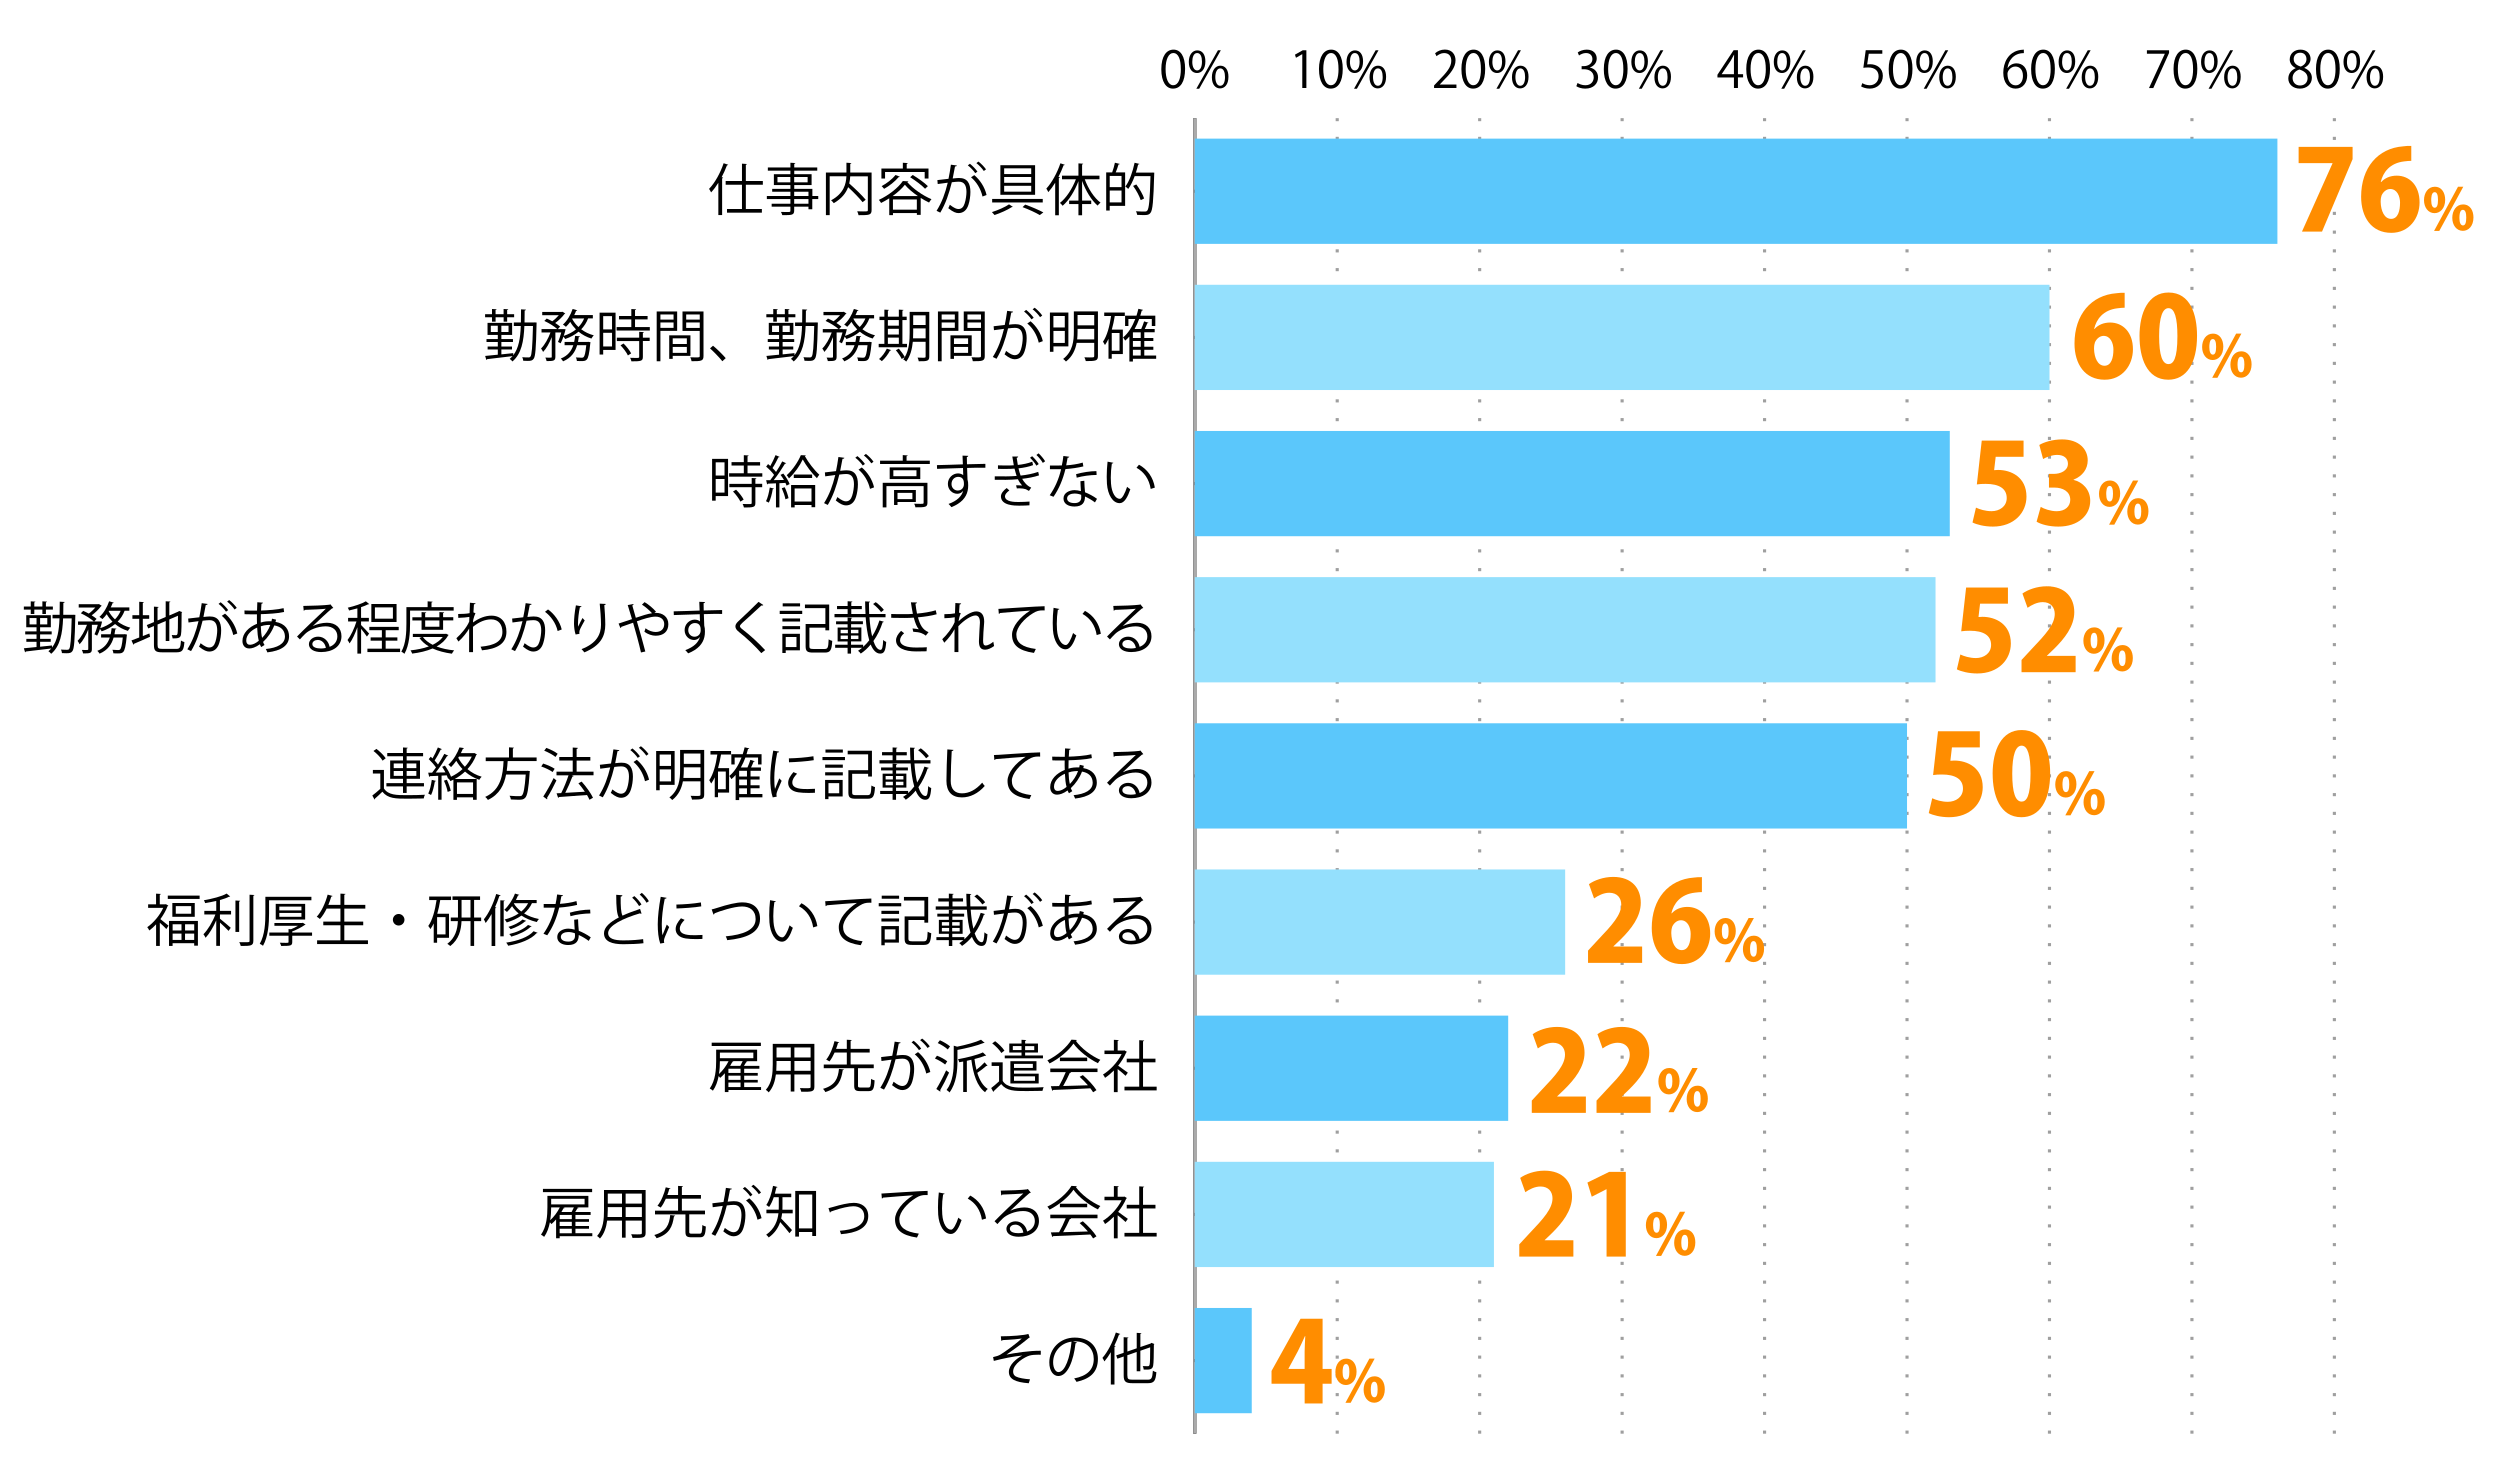 <?xml version="1.0" encoding="UTF-8"?><svg id="b" xmlns="http://www.w3.org/2000/svg" viewBox="0 0 800 475"><g id="c"><rect width="800" height="475" style="fill:none;"/><path d="M371.62,22.16c0-4.23,1.65-6.28,3.91-6.28s3.7,2.16,3.7,6.12c0,4.2-1.47,6.36-3.88,6.36-2.2,0-3.73-2.16-3.73-6.2ZM377.86,22.07c0-3.02-.73-5.1-2.42-5.1-1.44,0-2.45,1.92-2.45,5.1s.89,5.2,2.41,5.2c1.79,0,2.47-2.32,2.47-5.2Z"/><path d="M385.72,19.64c0,2.52-1.24,3.73-2.68,3.73s-2.62-1.18-2.62-3.57,1.26-3.68,2.7-3.68c1.63,0,2.6,1.32,2.6,3.52ZM381.53,19.81c0,1.47.53,2.73,1.55,2.73,1.1,0,1.55-1.28,1.55-2.81,0-1.45-.4-2.76-1.55-2.76s-1.55,1.45-1.55,2.84ZM383.75,28.39h-.92l6.91-12.3h.92l-6.91,12.3ZM393.1,24.58c0,2.5-1.24,3.71-2.68,3.71s-2.62-1.18-2.62-3.57,1.26-3.7,2.7-3.7c1.63,0,2.6,1.34,2.6,3.55ZM388.9,24.67c0,1.53.53,2.78,1.55,2.78,1.11,0,1.55-1.26,1.55-2.81,0-1.44-.39-2.76-1.53-2.76-1.08,0-1.57,1.4-1.57,2.79Z"/><path d="M416.73,28.17v-10.83h-.03l-1.99,1.15-.32-1,2.5-1.41h1.15v12.09h-1.31Z"/><path d="M422.07,22.16c0-4.23,1.65-6.28,3.91-6.28s3.7,2.16,3.7,6.12c0,4.2-1.47,6.36-3.87,6.36-2.2,0-3.73-2.16-3.73-6.2ZM428.32,22.07c0-3.02-.73-5.1-2.42-5.1-1.44,0-2.45,1.92-2.45,5.1s.89,5.2,2.41,5.2c1.79,0,2.47-2.32,2.47-5.2Z"/><path d="M436.18,19.64c0,2.52-1.24,3.73-2.68,3.73s-2.62-1.18-2.62-3.57,1.26-3.68,2.7-3.68c1.63,0,2.6,1.32,2.6,3.52ZM431.98,19.81c0,1.47.53,2.73,1.55,2.73,1.1,0,1.55-1.28,1.55-2.81,0-1.45-.4-2.76-1.55-2.76s-1.55,1.45-1.55,2.84ZM434.21,28.39h-.92l6.91-12.3h.92l-6.91,12.3ZM443.55,24.58c0,2.5-1.24,3.71-2.68,3.71s-2.62-1.18-2.62-3.57,1.26-3.7,2.7-3.7c1.63,0,2.6,1.34,2.6,3.55ZM439.36,24.67c0,1.53.53,2.78,1.55,2.78,1.11,0,1.55-1.26,1.55-2.81,0-1.44-.39-2.76-1.53-2.76-1.08,0-1.57,1.4-1.57,2.79Z"/><path d="M466.05,28.17h-7.15v-.82l1.18-1.24c2.87-2.91,4.33-4.67,4.33-6.64,0-1.29-.56-2.49-2.31-2.49-.97,0-1.84.53-2.42,1l-.45-.94c.74-.66,1.84-1.18,3.13-1.18,2.44,0,3.41,1.78,3.41,3.44,0,2.28-1.6,4.21-4.1,6.73l-.95,1v.03h5.34v1.1Z"/><path d="M467.65,22.16c0-4.23,1.65-6.28,3.91-6.28s3.7,2.16,3.7,6.12c0,4.2-1.47,6.36-3.87,6.36-2.2,0-3.73-2.16-3.73-6.2ZM473.89,22.07c0-3.02-.73-5.1-2.42-5.1-1.44,0-2.45,1.92-2.45,5.1s.89,5.2,2.41,5.2c1.79,0,2.47-2.32,2.47-5.2Z"/><path d="M481.75,19.64c0,2.52-1.24,3.73-2.68,3.73s-2.62-1.18-2.62-3.57,1.26-3.68,2.7-3.68c1.63,0,2.6,1.32,2.6,3.52ZM477.56,19.81c0,1.47.53,2.73,1.55,2.73,1.1,0,1.55-1.28,1.55-2.81,0-1.45-.4-2.76-1.55-2.76s-1.55,1.45-1.55,2.84ZM479.78,28.39h-.92l6.91-12.3h.92l-6.91,12.3ZM489.13,24.58c0,2.5-1.24,3.71-2.68,3.71s-2.62-1.18-2.62-3.57,1.26-3.7,2.7-3.7c1.63,0,2.6,1.34,2.6,3.55ZM484.93,24.67c0,1.53.53,2.78,1.55,2.78,1.11,0,1.55-1.26,1.55-2.81,0-1.44-.39-2.76-1.53-2.76-1.08,0-1.57,1.4-1.57,2.79Z"/><path d="M508.75,21.63c1.42.24,2.63,1.39,2.63,3.13,0,1.92-1.39,3.6-4.1,3.6-1.21,0-2.31-.39-2.86-.78l.4-1.03c.44.29,1.41.73,2.47.73,2.03,0,2.7-1.42,2.7-2.54,0-1.78-1.5-2.58-3.08-2.58h-.79v-1h.79c1.16,0,2.66-.73,2.66-2.24,0-1.05-.63-1.95-2.08-1.95-.89,0-1.73.44-2.21.79l-.4-.98c.58-.45,1.71-.9,2.87-.9,2.21,0,3.2,1.4,3.2,2.86,0,1.24-.79,2.36-2.2,2.86v.05Z"/><path d="M513.22,22.16c0-4.23,1.65-6.28,3.91-6.28s3.7,2.16,3.7,6.12c0,4.2-1.47,6.36-3.88,6.36-2.2,0-3.73-2.16-3.73-6.2ZM519.47,22.07c0-3.02-.73-5.1-2.42-5.1-1.44,0-2.45,1.92-2.45,5.1s.89,5.2,2.41,5.2c1.79,0,2.47-2.32,2.47-5.2Z"/><path d="M527.33,19.64c0,2.52-1.24,3.73-2.68,3.73s-2.62-1.18-2.62-3.57,1.26-3.68,2.7-3.68c1.63,0,2.6,1.32,2.6,3.52ZM523.13,19.81c0,1.47.53,2.73,1.55,2.73,1.1,0,1.55-1.28,1.55-2.81,0-1.45-.4-2.76-1.55-2.76s-1.55,1.45-1.55,2.84ZM525.36,28.39h-.92l6.91-12.3h.92l-6.91,12.3ZM534.71,24.58c0,2.5-1.24,3.71-2.68,3.71s-2.62-1.18-2.62-3.57,1.26-3.7,2.7-3.7c1.63,0,2.6,1.34,2.6,3.55ZM530.51,24.67c0,1.53.53,2.78,1.55,2.78,1.11,0,1.55-1.26,1.55-2.81,0-1.44-.39-2.76-1.53-2.76-1.08,0-1.57,1.4-1.57,2.79Z"/><path d="M556.14,28.17h-1.28v-3.39h-5.28v-.86l5.17-7.85h1.39v7.67h1.65v1.03h-1.65v3.39ZM550.94,23.75h3.92v-4.29c0-.66.03-1.31.06-1.94h-.06c-.37.74-.66,1.26-.97,1.81l-2.95,4.39v.03Z"/><path d="M558.8,22.16c0-4.23,1.65-6.28,3.91-6.28s3.7,2.16,3.7,6.12c0,4.2-1.47,6.36-3.87,6.36-2.2,0-3.73-2.16-3.73-6.2ZM565.05,22.07c0-3.02-.73-5.1-2.42-5.1-1.44,0-2.45,1.92-2.45,5.1s.89,5.2,2.41,5.2c1.79,0,2.47-2.32,2.47-5.2Z"/><path d="M572.91,19.64c0,2.52-1.24,3.73-2.68,3.73s-2.62-1.18-2.62-3.57,1.26-3.68,2.7-3.68c1.63,0,2.6,1.32,2.6,3.52ZM568.71,19.81c0,1.47.53,2.73,1.55,2.73,1.1,0,1.55-1.28,1.55-2.81,0-1.45-.4-2.76-1.55-2.76s-1.55,1.45-1.55,2.84ZM570.94,28.39h-.92l6.91-12.3h.92l-6.91,12.3ZM580.29,24.58c0,2.5-1.24,3.71-2.68,3.71s-2.62-1.18-2.62-3.57,1.26-3.7,2.7-3.7c1.63,0,2.6,1.34,2.6,3.55ZM576.09,24.67c0,1.53.53,2.78,1.55,2.78,1.11,0,1.55-1.26,1.55-2.81,0-1.44-.39-2.76-1.53-2.76-1.08,0-1.57,1.4-1.57,2.79Z"/><path d="M602.34,16.08v1.11h-4.34l-.5,3.42c.26-.03.52-.06.94-.06,2.15,0,4.07,1.28,4.07,3.71s-1.78,4.1-4.17,4.1c-1.21,0-2.23-.36-2.78-.71l.39-1.05c.45.31,1.34.68,2.39.68,1.52,0,2.83-1.11,2.81-2.86,0-1.66-1.07-2.83-3.33-2.83-.65,0-1.15.05-1.55.11l.76-5.63h5.31Z"/><path d="M604.38,22.16c0-4.23,1.65-6.28,3.91-6.28s3.7,2.16,3.7,6.12c0,4.2-1.47,6.36-3.87,6.36-2.2,0-3.73-2.16-3.73-6.2ZM610.62,22.07c0-3.02-.73-5.1-2.42-5.1-1.44,0-2.45,1.92-2.45,5.1s.89,5.2,2.41,5.2c1.79,0,2.47-2.32,2.47-5.2Z"/><path d="M618.49,19.64c0,2.52-1.24,3.73-2.68,3.73s-2.62-1.18-2.62-3.57,1.26-3.68,2.7-3.68c1.63,0,2.6,1.32,2.6,3.52ZM614.29,19.81c0,1.47.53,2.73,1.55,2.73,1.1,0,1.55-1.28,1.55-2.81,0-1.45-.4-2.76-1.55-2.76s-1.55,1.45-1.55,2.84ZM616.52,28.39h-.92l6.91-12.3h.92l-6.91,12.3ZM625.86,24.58c0,2.5-1.24,3.71-2.68,3.71s-2.62-1.18-2.62-3.57,1.26-3.7,2.7-3.7c1.63,0,2.6,1.34,2.6,3.55ZM621.67,24.67c0,1.53.53,2.78,1.55,2.78,1.11,0,1.55-1.26,1.55-2.81,0-1.44-.39-2.76-1.53-2.76-1.08,0-1.57,1.4-1.57,2.79Z"/><path d="M642.45,21.76c.55-.81,1.53-1.49,2.83-1.49,2.05,0,3.42,1.53,3.42,3.86s-1.36,4.23-3.71,4.23-3.94-1.95-3.94-5.09,1.52-6.63,5.44-7.28c.45-.06.86-.11,1.13-.11l.02,1.12c-3.36,0-4.96,2.44-5.23,4.76h.05ZM647.34,24.23c0-1.86-1-2.94-2.45-2.94s-2.5,1.39-2.5,2.29c.02,2.21.95,3.73,2.63,3.73,1.41,0,2.33-1.26,2.33-3.08Z"/><path d="M649.95,22.16c0-4.23,1.65-6.28,3.91-6.28s3.7,2.16,3.7,6.12c0,4.2-1.47,6.36-3.87,6.36-2.2,0-3.73-2.16-3.73-6.2ZM656.2,22.07c0-3.02-.73-5.1-2.42-5.1-1.44,0-2.45,1.92-2.45,5.1s.89,5.2,2.41,5.2c1.79,0,2.47-2.32,2.47-5.2Z"/><path d="M664.06,19.64c0,2.52-1.24,3.73-2.68,3.73s-2.62-1.18-2.62-3.57,1.26-3.68,2.7-3.68c1.63,0,2.6,1.32,2.6,3.52ZM659.87,19.81c0,1.47.53,2.73,1.55,2.73,1.1,0,1.55-1.28,1.55-2.81,0-1.45-.4-2.76-1.55-2.76s-1.55,1.45-1.55,2.84ZM662.09,28.39h-.92l6.91-12.3h.92l-6.91,12.3ZM671.44,24.58c0,2.5-1.24,3.71-2.68,3.71s-2.62-1.18-2.62-3.57,1.26-3.7,2.7-3.7c1.63,0,2.6,1.34,2.6,3.55ZM667.24,24.67c0,1.53.53,2.78,1.55,2.78,1.11,0,1.55-1.26,1.55-2.81,0-1.44-.39-2.76-1.53-2.76-1.08,0-1.57,1.4-1.57,2.79Z"/><path d="M687.01,16.08h7.09v.86l-5.05,11.24h-1.37l5.05-10.95v-.03h-5.72v-1.11Z"/><path d="M695.53,22.16c0-4.23,1.65-6.28,3.91-6.28s3.7,2.16,3.7,6.12c0,4.2-1.47,6.36-3.87,6.36-2.2,0-3.73-2.16-3.73-6.2ZM701.78,22.07c0-3.02-.73-5.1-2.42-5.1-1.44,0-2.45,1.92-2.45,5.1s.89,5.2,2.41,5.2c1.79,0,2.47-2.32,2.47-5.2Z"/><path d="M709.64,19.64c0,2.52-1.24,3.73-2.68,3.73s-2.62-1.18-2.62-3.57,1.26-3.68,2.7-3.68c1.63,0,2.6,1.32,2.6,3.52ZM705.44,19.81c0,1.47.53,2.73,1.55,2.73,1.1,0,1.55-1.28,1.55-2.81,0-1.45-.4-2.76-1.55-2.76s-1.55,1.45-1.55,2.84ZM707.67,28.39h-.92l6.91-12.3h.92l-6.91,12.3ZM717.02,24.58c0,2.5-1.24,3.71-2.68,3.71s-2.62-1.18-2.62-3.57,1.26-3.7,2.7-3.7c1.63,0,2.6,1.34,2.6,3.55ZM712.82,24.67c0,1.53.53,2.78,1.55,2.78,1.11,0,1.55-1.26,1.55-2.81,0-1.44-.39-2.76-1.53-2.76-1.08,0-1.57,1.4-1.57,2.79Z"/><path d="M734.6,21.76c-1.31-.63-1.89-1.7-1.89-2.73,0-1.87,1.47-3.15,3.42-3.15,2.2,0,3.25,1.49,3.25,2.94,0,1.03-.55,2.16-1.99,2.86v.06c1.49.63,2.41,1.71,2.41,3.16,0,2.05-1.68,3.46-3.81,3.46-2.31,0-3.73-1.47-3.73-3.21,0-1.57.94-2.7,2.34-3.33v-.06ZM738.43,25.05c0-1.52-1.02-2.29-2.62-2.81-1.42.47-2.18,1.5-2.18,2.7,0,1.37.92,2.42,2.37,2.42,1.55,0,2.42-1.05,2.42-2.31ZM733.99,18.9c-.02,1.29.9,2,2.24,2.41,1.05-.4,1.84-1.23,1.84-2.37,0-1.02-.56-2.07-1.99-2.07s-2.1.99-2.1,2.03Z"/><path d="M741.11,22.16c0-4.23,1.65-6.28,3.91-6.28s3.7,2.16,3.7,6.12c0,4.2-1.47,6.36-3.87,6.36-2.2,0-3.73-2.16-3.73-6.2ZM747.36,22.07c0-3.02-.73-5.1-2.42-5.1-1.44,0-2.45,1.92-2.45,5.1s.89,5.2,2.41,5.2c1.79,0,2.47-2.32,2.47-5.2Z"/><path d="M755.22,19.64c0,2.52-1.24,3.73-2.68,3.73s-2.62-1.18-2.62-3.57,1.26-3.68,2.7-3.68c1.63,0,2.6,1.32,2.6,3.52ZM751.02,19.81c0,1.47.53,2.73,1.55,2.73,1.1,0,1.55-1.28,1.55-2.81,0-1.45-.4-2.76-1.55-2.76s-1.55,1.45-1.55,2.84ZM753.25,28.39h-.92l6.91-12.3h.92l-6.91,12.3ZM762.6,24.58c0,2.5-1.24,3.71-2.68,3.71s-2.62-1.18-2.62-3.57,1.26-3.7,2.7-3.7c1.63,0,2.6,1.34,2.6,3.55ZM758.4,24.67c0,1.53.53,2.78,1.55,2.78,1.11,0,1.55-1.26,1.55-2.81,0-1.44-.39-2.76-1.53-2.76-1.08,0-1.57,1.4-1.57,2.79Z"/><line x1="382.33" y1="458.78" x2="382.33" y2="37.81" style="fill:none; stroke:#000; stroke-miterlimit:10;"/><line x1="427.91" y1="458.78" x2="427.91" y2="37.81" style="fill:none; stroke:#9f9f9f; stroke-dasharray:1 5; stroke-miterlimit:10;"/><line x1="473.49" y1="458.78" x2="473.49" y2="37.81" style="fill:none; stroke:#9f9f9f; stroke-dasharray:1 5; stroke-miterlimit:10;"/><line x1="519.08" y1="458.78" x2="519.08" y2="37.81" style="fill:none; stroke:#9f9f9f; stroke-dasharray:1 5; stroke-miterlimit:10;"/><line x1="564.66" y1="458.78" x2="564.66" y2="37.81" style="fill:none; stroke:#9f9f9f; stroke-dasharray:1 5; stroke-miterlimit:10;"/><line x1="610.25" y1="458.78" x2="610.25" y2="37.81" style="fill:none; stroke:#9f9f9f; stroke-dasharray:1 5; stroke-miterlimit:10;"/><line x1="655.83" y1="458.78" x2="655.83" y2="37.81" style="fill:none; stroke:#9f9f9f; stroke-dasharray:1 5; stroke-miterlimit:10;"/><line x1="701.42" y1="458.78" x2="701.42" y2="37.81" style="fill:none; stroke:#9f9f9f; stroke-dasharray:1 5; stroke-miterlimit:10;"/><line x1="747" y1="458.78" x2="747" y2="37.81" style="fill:none; stroke:#9f9f9f; stroke-dasharray:1 5; stroke-miterlimit:10;"/><line x1="382.33" y1="458.78" x2="382.33" y2="37.81" style="fill:none; stroke:#aaa; stroke-miterlimit:10;"/><line x1="382.33" y1="435.39" x2="399.53" y2="435.39" style="fill:none; stroke:#000; stroke-miterlimit:10;"/><line x1="382.33" y1="388.62" x2="399.53" y2="388.62" style="fill:none; stroke:#000; stroke-miterlimit:10;"/><line x1="382.33" y1="341.84" x2="399.53" y2="341.84" style="fill:none; stroke:#000; stroke-miterlimit:10;"/><line x1="382.33" y1="295.07" x2="399.53" y2="295.07" style="fill:none; stroke:#000; stroke-miterlimit:10;"/><line x1="382.33" y1="248.29" x2="399.53" y2="248.29" style="fill:none; stroke:#000; stroke-miterlimit:10;"/><line x1="382.33" y1="201.52" x2="399.53" y2="201.52" style="fill:none; stroke:#000; stroke-miterlimit:10;"/><line x1="382.33" y1="154.74" x2="399.53" y2="154.74" style="fill:none; stroke:#000; stroke-miterlimit:10;"/><line x1="382.33" y1="107.97" x2="399.53" y2="107.97" style="fill:none; stroke:#000; stroke-miterlimit:10;"/><line x1="382.33" y1="61.2" x2="399.53" y2="61.2" style="fill:none; stroke:#000; stroke-miterlimit:10;"/><rect x="382.33" y="44.36" width="346.44" height="33.68" style="fill:#5bc7fb;"/><rect x="382.33" y="91.13" width="273.51" height="33.68" style="fill:#94e0fd;"/><rect x="382.33" y="137.91" width="241.6" height="33.68" style="fill:#5bc7fb;"/><rect x="382.33" y="184.68" width="237.04" height="33.68" style="fill:#94e0fd;"/><rect x="382.33" y="231.45" width="227.92" height="33.68" style="fill:#5bc7fb;"/><rect x="382.33" y="278.23" width="118.52" height="33.68" style="fill:#94e0fd;"/><rect x="382.33" y="325" width="100.29" height="33.68" style="fill:#5bc7fb;"/><rect x="382.33" y="371.78" width="95.73" height="33.68" style="fill:#94e0fd;"/><rect x="382.33" y="418.55" width="18.23" height="33.68" style="fill:#5bc7fb;"/><path d="M320.28,427.62c3.35,0,7.56-.34,8.8-.76l.43,1.13c-.2.05-.47.29-.85.61-1.82,1.51-4.45,3.4-6.59,4.88,2.5-.52,7.62-1.3,10.98-1.24v1.28c-.25-.02-.54-.02-.81-.02-.97,0-2,.07-2.75.27-1.55.43-5.29,2.65-5.29,5.11,0,1.12.68,1.5.94,1.62.81.45,2.77.77,4.46.88l-.4,1.26c-4.36-.34-6.36-1.35-6.36-3.66s2.52-4.29,4.29-5.22c-3.08.32-6.12.96-9.11,1.73l-.23-1.22c1.04-.22,1.78-.47,2.36-.81,1.35-.79,5.33-3.71,6.82-5.13-1.12.18-3.37.36-4.39.41-.52.04-1.24.05-1.71.09-.07.09-.29.22-.47.22l-.13-1.44Z"/><path d="M344.62,429.56c-.07.16-.22.29-.45.29-.65,5.6-2.52,10.48-5.51,10.48-1.51,0-2.88-1.51-2.88-4.36,0-4.32,3.37-7.94,8.1-7.94,5.2,0,7.45,3.3,7.45,6.81,0,4.29-2.48,6.36-6.84,7.36-.16-.29-.47-.77-.76-1.1,4.14-.79,6.27-2.81,6.27-6.21,0-2.97-1.91-5.67-6.12-5.67-.18,0-.38.02-.54.04l1.28.31ZM342.89,429.33c-3.64.45-5.89,3.46-5.89,6.61,0,1.93.83,3.13,1.69,3.13,2.18,0,3.75-4.81,4.2-9.74Z"/><path d="M355.46,432.7c-.65,1.1-1.33,2.11-2.05,2.95-.14-.29-.43-.86-.63-1.13,1.66-1.87,3.28-5.01,4.29-8.12l1.42.47c-.04.13-.18.2-.4.18-.43,1.21-.94,2.41-1.51,3.57l.41.13c-.02.11-.13.2-.36.23v12.06h-1.17v-10.33ZM360.77,440.19c0,1.06.25,1.31,1.6,1.31h4.95c1.22,0,1.42-.58,1.6-2.88.29.22.77.41,1.12.49-.23,2.65-.65,3.51-2.68,3.51h-4.99c-2.14,0-2.79-.49-2.79-2.45v-6.09l-2.02.7-.38-1.06,2.39-.83v-4.99l1.53.11c-.02.13-.11.2-.34.23v4.25l2.99-1.03v-4.95l1.51.11c-.02.13-.13.2-.34.23v4.2l3.28-1.12c.09-.09.13-.13.25-.22l.97.38c-.02.05-.11.13-.18.18-.02,3.26-.07,5.96-.22,6.68-.2,1.24-.94,1.4-3.03,1.33-.04-.34-.14-.85-.31-1.13.58.04,1.33.04,1.57.04.34,0,.52-.07.63-.54.13-.45.18-2.54.18-5.51l-3.15,1.1v6.57h-1.17v-6.18l-2.99,1.04v6.5Z"/><path d="M189.54,394.64v.94h-10.44v.67h-1.15v-6.03c-.49.56-.99,1.06-1.49,1.48-.11-.14-.31-.38-.49-.58-.32,1.67-.88,3.33-1.84,4.68-.22-.22-.74-.58-1.01-.7,1.85-2.61,2.05-6.21,2.05-8.79v-3.64h13.11v3.69h-3.67l.54.18c-.05.11-.18.14-.38.14-.18.34-.43.77-.7,1.17h4.93v.92h-4.86v1.35h4.34v.86h-4.34v1.35h4.34v.86h-4.34v1.44h5.4ZM189.48,380.43v1.06h-15.74v-1.06h15.74ZM176.37,386.36c0,1.21-.07,2.65-.31,4.11,1.17-1.04,2.3-2.54,3.08-4.11h-2.77ZM187.07,383.62h-10.7v1.78h10.7v-1.78ZM182.98,390.12v-1.35h-3.89v1.35h3.89ZM182.98,392.33v-1.35h-3.89v1.35h3.89ZM179.09,393.2v1.44h3.89v-1.44h-3.89ZM180.23,386.36l.47.16c-.07.11-.2.16-.4.16-.2.4-.41.77-.65,1.17h3.26c.25-.47.54-1.03.74-1.49h-3.42Z"/><path d="M206.6,380.81v13.68c0,1.66-.79,1.67-4.2,1.64-.05-.31-.25-.85-.43-1.17.67.02,1.31.04,1.84.04,1.5,0,1.58,0,1.58-.5v-3.91h-5.19v5.47h-1.17v-5.47h-4.74c-.27,2.05-.88,4.16-2.3,5.74-.18-.23-.65-.65-.92-.81,2.02-2.27,2.21-5.51,2.21-8.08v-6.63h13.31ZM194.48,387.44c0,.63-.02,1.3-.07,2h4.63v-3.15h-4.55v1.15ZM199.04,381.96h-4.55v3.19h4.55v-3.19ZM205.39,385.15v-3.19h-5.19v3.19h5.19ZM200.21,389.43h5.19v-3.15h-5.19v3.15Z"/><path d="M216.05,389c-.02.13-.14.22-.38.23-.47,3.17-1.35,5.67-5.56,7-.14-.31-.47-.77-.74-1.03,3.92-1.12,4.79-3.35,5.1-6.39l1.58.18ZM220.55,394.15c0,.54.13.63.85.63h2.45c.7,0,.83-.38.9-2.79.25.22.77.41,1.12.5-.14,2.75-.49,3.44-1.91,3.44h-2.68c-1.55,0-1.94-.38-1.94-1.8v-5.53h-9.74v-1.19h7.38v-3.82h-3.91c-.47,1.04-1.01,2.05-1.64,2.84-.27-.18-.74-.45-1.04-.58,1.26-1.55,2.2-4,2.65-5.91l1.53.36c-.05.12-.16.18-.4.18-.16.58-.36,1.24-.63,1.93h3.44v-2.92l1.58.09c-.02.14-.13.23-.36.25v2.57h6.1v1.17h-6.1v3.82h7.4v1.19h-5.04v5.55Z"/><path d="M234.19,380.38c-.04.22-.25.31-.59.32-.2,1.01-.52,2.76-.74,3.84.81-.09,1.55-.16,2-.16,2.74-.04,3.67,1.78,3.67,4.48,0,1.35-.25,2.95-.61,4.03-.56,1.84-1.71,2.72-3.21,2.72-.74,0-1.71-.31-3.26-1.57.2-.32.34-.72.49-1.1,1.44,1.12,2.2,1.37,2.75,1.37,1.03,0,1.64-.65,2-1.8.38-1.12.58-2.77.58-3.69-.02-2.05-.68-3.28-2.49-3.26-.54,0-1.28.07-2.2.18-.9,3.67-1.96,6.82-3.69,9.72l-1.19-.58c1.75-2.79,2.74-5.58,3.58-9-.92.11-2.23.27-3.21.43l-.11-1.26c.88-.11,2.36-.27,3.56-.41.27-1.31.56-2.93.77-4.52l1.87.25ZM238.37,379.82c.86.67,1.89,1.75,2.41,2.52l-.7.5c-.5-.77-1.58-1.91-2.38-2.5l.67-.52ZM242.4,390.3c-.59-2.59-2.02-4.77-3.67-6.14l1.04-.7c1.78,1.49,3.33,3.74,3.93,6.36l-1.3.49ZM241.09,379.12c.88.65,1.91,1.73,2.43,2.5l-.7.52c-.5-.77-1.58-1.93-2.38-2.52l.65-.5Z"/><path d="M250.39,383.11v3.08c0,.29,0,.61-.02.92h3.29v1.15h-3.39c-.05.54-.16,1.1-.29,1.67.86.85,2.94,3.12,3.46,3.69l-.81.99c-.58-.79-2.02-2.49-2.97-3.55-.61,1.8-1.73,3.55-3.67,4.93-.16-.25-.58-.72-.81-.88,2.74-1.93,3.65-4.5,3.92-6.86h-3.85v-1.15h3.94c.02-.32.02-.63.02-.94v-3.06h-1.6c-.41,1.21-.92,2.32-1.5,3.13-.22-.18-.63-.49-.9-.63.97-1.39,1.73-3.76,2.16-6.12l1.44.36c-.04.13-.16.18-.38.18-.13.65-.29,1.3-.47,1.95h5.24v1.13h-2.83ZM254.48,381.1h6.66v14.42h-1.22v-1.28h-4.25v1.48h-1.19v-14.62ZM255.67,393.09h4.25v-10.84h-4.25v10.84Z"/><path d="M265.11,386.62c.32-.07.99-.25,1.6-.43,2.23-.67,4.84-1.28,6.52-1.28,2.43,0,4.61,1.3,4.61,4.23,0,3.96-3.93,5.42-8.73,5.8-.07-.27-.25-.88-.36-1.1,4.23-.31,7.81-1.53,7.81-4.63,0-2.25-1.6-3.22-3.51-3.21-1.44.02-3.76.54-6.03,1.31-.41.14-.86.31-1.15.4-.04.14-.16.27-.29.31l-.47-1.4Z"/><path d="M282.05,381.94c1.35-.05,12.44-.85,14.78-.86l.02,1.35c-.23-.02-.45-.02-.67-.02-1.04,0-1.93.18-3.08.92-2.7,1.62-5.31,4.52-5.31,6.84,0,2.52,1.76,4.01,6.23,4.59l-.59,1.26c-5.11-.74-7.02-2.65-7.02-5.85,0-2.54,2.5-5.62,5.8-7.69-1.91.13-7.29.54-9.61.76-.05.14-.25.27-.4.29l-.14-1.58Z"/><path d="M302.28,381.94c-.04.16-.23.27-.49.29-.22,1.35-.34,2.97-.34,4.48,0,.67.04,1.31.07,1.89.22,3.06,1.46,4.92,2.85,4.9.72,0,1.66-1.84,2.3-3.85.25.25.74.59,1.04.77-.83,2.43-1.87,4.41-3.37,4.45-2.29.04-3.87-2.74-4.12-6.19-.05-.68-.07-1.44-.07-2.25,0-1.58.09-3.31.27-4.84l1.85.36ZM314.22,390.32c-.5-3.15-2.11-5.42-4.54-6.77l.79-.97c2.63,1.4,4.56,4,5.08,7.33l-1.33.41Z"/><path d="M323.34,387.42c1.19-.61,3.04-1.04,4.47-1.04,2.86,0,4.66,1.67,4.66,4.32,0,3.26-2.86,5.06-6.48,5.06-2.34,0-3.94-.94-3.94-2.52,0-1.33,1.31-2.41,2.95-2.41,2.04,0,3.4,1.62,3.67,3.26,1.44-.54,2.48-1.69,2.48-3.37,0-1.95-1.44-3.19-3.71-3.19-2.7,0-5.35,1.21-6.54,2.36-.54.5-1.24,1.26-1.73,1.82l-.92-.92c1.62-1.69,6.77-6.61,9.22-8.89-1.04.14-4.65.29-6.7.36-.05.13-.23.23-.38.27l-.14-1.53c2.43-.02,7.08-.2,8.39-.4l.27-.13.95,1.17c-.09.07-.25.14-.43.16-1.28,1.04-4.7,4.25-6.1,5.6v.02ZM325.83,394.62c.54,0,1.17-.07,1.64-.18-.2-1.39-1.22-2.56-2.56-2.56-.94,0-1.76.5-1.76,1.33,0,1.1,1.5,1.41,2.68,1.41Z"/><path d="M344.64,379.57c-.05.14-.2.23-.38.27,1.76,2.45,5.02,4.86,7.85,6.09-.29.29-.58.72-.77,1.08-2.86-1.4-6.1-3.87-7.83-6.3-1.5,2.23-4.5,4.79-7.65,6.38-.14-.25-.45-.72-.7-.97,3.17-1.53,6.28-4.23,7.71-6.64l1.78.11ZM336.09,389.85v-1.15h15.11v1.15h-8.66l.22.07c-.05.13-.2.18-.43.2-.54,1.22-1.35,2.84-2.12,4.18,2.39-.05,5.19-.14,7.92-.23-.81-.94-1.75-1.91-2.65-2.7l1.03-.56c1.69,1.46,3.51,3.44,4.36,4.81l-1.08.68c-.23-.38-.52-.81-.88-1.26-4.38.23-9.02.43-11.9.52-.04.16-.14.23-.29.25l-.45-1.44c.76,0,1.64-.02,2.63-.05.74-1.3,1.58-3.06,2.14-4.47h-4.93ZM339.17,385.2h8.73v1.13h-8.73v-1.13Z"/><path d="M360.62,383.37c-.02.07-.13.14-.22.18-.63,1.49-1.55,2.93-2.59,4.25.86.58,2.63,1.87,3.1,2.23l-.72,1.01c-.5-.5-1.66-1.46-2.54-2.16v7.38h-1.21v-6.93c-.92.92-1.87,1.73-2.83,2.36-.13-.31-.45-.85-.65-1.06,2.27-1.4,4.66-3.91,5.96-6.55h-5.49v-1.12h3.01v-3.44l1.57.09c-.02.13-.13.22-.36.25v3.1h1.94l.22-.07.81.49ZM365.77,394.51h4.36v1.19h-10.3v-1.19h4.72v-7.8h-4v-1.17h4v-5.91l1.6.11c-.02.12-.13.21-.38.25v5.54h3.98v1.17h-3.98v7.8Z"/><path d="M243.54,347.86v.94h-10.44v.67h-1.15v-6.03c-.49.56-.99,1.06-1.49,1.48-.11-.14-.31-.38-.49-.58-.32,1.67-.88,3.33-1.84,4.68-.22-.22-.74-.58-1.01-.7,1.85-2.61,2.05-6.21,2.05-8.79v-3.64h13.11v3.69h-3.67l.54.18c-.05.11-.18.14-.38.14-.18.34-.43.77-.7,1.17h4.93v.92h-4.86v1.35h4.34v.87h-4.34v1.35h4.34v.86h-4.34v1.44h5.4ZM243.48,333.66v1.06h-15.74v-1.06h15.74ZM230.37,339.58c0,1.21-.07,2.65-.31,4.11,1.17-1.04,2.3-2.54,3.08-4.11h-2.77ZM241.07,336.84h-10.7v1.78h10.7v-1.78ZM236.98,343.34v-1.35h-3.89v1.35h3.89ZM236.98,345.56v-1.35h-3.89v1.35h3.89ZM233.09,346.42v1.44h3.89v-1.44h-3.89ZM234.23,339.58l.47.16c-.07.11-.2.16-.4.16-.2.4-.41.77-.65,1.17h3.26c.25-.47.54-1.03.74-1.5h-3.42Z"/><path d="M260.6,334.04v13.68c0,1.66-.79,1.67-4.2,1.64-.05-.31-.25-.85-.43-1.17.67.02,1.31.04,1.84.04,1.5,0,1.58,0,1.58-.5v-3.91h-5.19v5.47h-1.17v-5.47h-4.74c-.27,2.05-.88,4.16-2.3,5.74-.18-.23-.65-.65-.92-.81,2.02-2.27,2.21-5.51,2.21-8.08v-6.63h13.31ZM248.48,340.66c0,.63-.02,1.3-.07,2h4.63v-3.15h-4.55v1.15ZM253.04,335.19h-4.55v3.19h4.55v-3.19ZM259.39,338.38v-3.19h-5.19v3.19h5.19ZM254.21,342.66h5.19v-3.15h-5.19v3.15Z"/><path d="M270.05,342.23c-.02.12-.14.21-.38.23-.47,3.17-1.35,5.67-5.56,7-.14-.31-.47-.77-.74-1.03,3.92-1.12,4.79-3.35,5.1-6.39l1.58.18ZM274.55,347.38c0,.54.13.63.85.63h2.45c.7,0,.83-.38.9-2.79.25.22.77.41,1.12.5-.14,2.75-.49,3.44-1.91,3.44h-2.68c-1.55,0-1.94-.38-1.94-1.8v-5.53h-9.74v-1.19h7.38v-3.82h-3.91c-.47,1.04-1.01,2.05-1.64,2.84-.27-.18-.74-.45-1.04-.58,1.26-1.55,2.2-4,2.65-5.91l1.53.36c-.05.13-.16.18-.4.18-.16.58-.36,1.24-.63,1.93h3.44v-2.92l1.58.09c-.02.14-.13.23-.36.25v2.58h6.1v1.17h-6.1v3.82h7.4v1.19h-5.04v5.54Z"/><path d="M288.19,333.6c-.04.22-.25.31-.59.32-.2,1.01-.52,2.75-.74,3.83.81-.09,1.55-.16,2-.16,2.74-.04,3.67,1.78,3.67,4.48,0,1.35-.25,2.95-.61,4.03-.56,1.84-1.71,2.72-3.21,2.72-.74,0-1.71-.31-3.26-1.57.2-.32.34-.72.49-1.1,1.44,1.12,2.2,1.37,2.75,1.37,1.03,0,1.64-.65,2-1.8.38-1.12.58-2.77.58-3.69-.02-2.05-.68-3.28-2.49-3.26-.54,0-1.28.07-2.2.18-.9,3.67-1.96,6.82-3.69,9.72l-1.19-.58c1.75-2.79,2.74-5.58,3.58-9-.92.11-2.23.27-3.21.43l-.11-1.26c.88-.11,2.36-.27,3.56-.41.27-1.31.56-2.94.77-4.52l1.87.25ZM292.37,333.04c.86.67,1.89,1.75,2.41,2.52l-.7.5c-.5-.77-1.58-1.91-2.38-2.5l.67-.52ZM296.4,343.52c-.59-2.59-2.02-4.77-3.67-6.14l1.04-.7c1.78,1.5,3.33,3.75,3.93,6.36l-1.3.49ZM295.09,332.34c.88.65,1.91,1.73,2.43,2.5l-.7.52c-.5-.77-1.58-1.93-2.38-2.52l.65-.5Z"/><path d="M299.83,337.82c1.17.43,2.59,1.21,3.29,1.8l-.68,1.03c-.7-.61-2.11-1.44-3.26-1.93l.65-.9ZM299.62,348.48c.9-1.44,2.2-3.89,3.15-5.98l.94.74c-.86,1.94-2.02,4.21-2.86,5.62.07.09.09.18.09.27,0,.07-.02.14-.05.2l-1.26-.85ZM300.77,332.88c1.13.5,2.54,1.33,3.24,1.96l-.72.99c-.67-.65-2.05-1.53-3.21-2.05l.68-.9ZM306.3,334.94c2.83-.59,5.89-1.4,7.63-2.23l1.15.99c-.07.07-.11.07-.38.07-2,.83-5.29,1.64-8.32,2.21v3.58c0,2.92-.31,7.04-2.54,10.03-.18-.27-.63-.63-.94-.79,2.09-2.75,2.3-6.46,2.3-9.25v-4.93l1.08.32ZM315.57,337.78c-.05.05-.16.05-.34.05-.9.38-2.09.74-3.4,1.06.14,1.21.36,2.36.63,3.44.9-.7,1.96-1.66,2.61-2.38l.94,1.08c-.09.07-.23.11-.4.07-.72.65-1.91,1.57-2.88,2.21.72,2.3,1.78,4.14,3.35,5.15-.29.23-.67.7-.86,1.04-2.58-1.91-3.78-5.71-4.39-10.37l-1.44.32v9.98h-1.17v-9.74c-.43.09-.85.16-1.26.23-.05-.27-.23-.7-.4-.97,2.86-.52,6.18-1.33,7.96-2.18l1.06.99Z"/><path d="M320.86,339.94v5.96c1.4,2.14,4.05,2.14,7.35,2.14,2,0,4.34-.05,5.76-.14-.14.27-.32.81-.38,1.17-1.24.04-3.21.07-5,.07-3.94,0-6.45,0-8.21-2.23-.83.79-1.67,1.6-2.36,2.23,0,.12-.04.2-.16.27l-.68-1.24c.77-.58,1.69-1.37,2.52-2.14v-4.93h-2.38v-1.15h3.55ZM318.45,333.19c1.13.85,2.41,2.11,2.97,3.01l-.99.76c-.52-.92-1.78-2.21-2.92-3.1l.94-.67ZM333.75,337.76v.9h-12.23v-.9h5.37v-.94h-3.92v-2.88h3.92v-1.21l1.51.09c-.02.13-.13.22-.36.25v.86h4.11v2.88h-4.11v.94h5.71ZM331.68,342.57h-7.2v1.01h7.9v3.13h-9.06v-7.13h8.35v2.99ZM324.1,336.03h2.79v-1.28h-2.79v1.28ZM330.51,340.43h-6.03v1.3h6.03v-1.3ZM331.21,344.42h-6.73v1.44h6.73v-1.44ZM330.96,334.76h-2.92v1.28h2.92v-1.28Z"/><path d="M344.64,332.79c-.05.14-.2.23-.38.27,1.76,2.45,5.02,4.86,7.85,6.09-.29.29-.58.72-.77,1.08-2.86-1.41-6.1-3.87-7.83-6.3-1.5,2.23-4.5,4.79-7.65,6.37-.14-.25-.45-.72-.7-.97,3.17-1.53,6.28-4.23,7.71-6.64l1.78.11ZM336.09,343.07v-1.15h15.11v1.15h-8.66l.22.07c-.05.12-.2.18-.43.2-.54,1.22-1.35,2.85-2.12,4.18,2.39-.05,5.19-.14,7.92-.23-.81-.94-1.75-1.91-2.65-2.7l1.03-.56c1.69,1.46,3.51,3.44,4.36,4.81l-1.08.68c-.23-.38-.52-.81-.88-1.26-4.38.23-9.02.43-11.9.52-.04.16-.14.23-.29.25l-.45-1.44c.76,0,1.64-.02,2.63-.05.74-1.3,1.58-3.06,2.14-4.46h-4.93ZM339.17,338.43h8.73v1.13h-8.73v-1.13Z"/><path d="M360.62,336.59c-.02.07-.13.14-.22.18-.63,1.49-1.55,2.93-2.59,4.25.86.58,2.63,1.87,3.1,2.23l-.72,1.01c-.5-.5-1.66-1.46-2.54-2.16v7.38h-1.21v-6.93c-.92.92-1.87,1.73-2.83,2.36-.13-.31-.45-.85-.65-1.06,2.27-1.4,4.66-3.91,5.96-6.55h-5.49v-1.12h3.01v-3.44l1.57.09c-.02.13-.13.22-.36.25v3.1h1.94l.22-.07.81.49ZM365.77,347.74h4.36v1.19h-10.3v-1.19h4.72v-7.8h-4v-1.17h4v-5.91l1.6.11c-.02.13-.13.22-.38.25v5.55h3.98v1.17h-3.98v7.8Z"/><path d="M53.08,289.33l.79.47c-.05.07-.13.14-.23.16-.56,1.46-1.39,2.88-2.32,4.16.74.56,2.2,1.77,2.61,2.09l-.7,1.08c-.41-.49-1.35-1.35-2.09-2.02v7.42h-1.19v-6.91c-.7.76-1.44,1.44-2.18,1.98-.13-.32-.45-.85-.65-1.06,1.94-1.35,4-3.73,5.11-6.19h-4.83v-1.12h2.54v-3.42l1.53.09c-.02.13-.11.22-.34.25v3.08h1.73l.22-.05ZM53.69,286.6h10.19v1.06h-10.19v-1.06ZM54.08,302.69v-7.99h9.25v7.92h-1.19v-.79h-6.91v.86h-1.15ZM55.15,288.97h7.17v4.41h-7.17v-4.41ZM58.08,295.76h-2.84v1.98h2.84v-1.98ZM55.24,300.78h2.84v-2.02h-2.84v2.02ZM61.18,292.39v-2.43h-4.93v2.43h4.93ZM62.15,297.74v-1.98h-2.93v1.98h2.93ZM59.21,300.78h2.93v-2.02h-2.93v2.02Z"/><path d="M73.65,286.87c-.05.07-.18.11-.34.07-.76.4-1.78.76-2.93,1.06v3.47h3.56v1.15h-3.56v1.37c.83.63,2.92,2.41,3.46,2.9l-.7.99c-.54-.59-1.8-1.8-2.75-2.65v7.45h-1.19v-8.17c-.94,2.14-2.2,4.3-3.42,5.58-.14-.36-.45-.85-.68-1.13,1.4-1.4,2.97-4,3.83-6.34h-3.55v-1.15h3.82v-3.17c-1.17.27-2.39.5-3.55.7-.07-.27-.25-.67-.4-.92,2.63-.47,5.73-1.22,7.27-2.14l1.13.92ZM75.34,288.16l1.53.09c-.02.13-.11.22-.34.25v9.72h-1.19v-10.06ZM79.86,286.31l1.55.09c-.02.14-.11.22-.34.25v14.39c0,.87-.25,1.24-.79,1.44-.58.21-1.57.23-3.24.23-.07-.32-.27-.88-.47-1.22.67.02,1.28.02,1.78.02,1.44,0,1.51,0,1.51-.47v-14.73Z"/><path d="M99.64,288.09h-13.54v4.21c0,3.01-.23,7.36-1.94,10.35-.22-.2-.74-.52-1.04-.63,1.66-2.86,1.8-6.86,1.8-9.74v-5.31h14.73v1.12ZM99.86,298.42v1.01h-6.34v1.98c0,.65-.14.95-.67,1.13-.52.14-1.42.16-2.88.16-.05-.31-.25-.72-.42-1.03.67.02,1.3.04,1.75.04.97,0,1.03,0,1.03-.32v-1.96h-6.14v-1.01h6.14v-1.12l.81.05c.77-.31,1.57-.7,2.23-1.1h-7.56v-.9h8.89l.2-.07.88.59c-.05.07-.18.12-.29.14-.99.7-2.57,1.51-3.98,2.05v.34h6.34ZM97.65,294.25h-9.42v-5.01h9.42v5.01ZM89.38,290.11v1.21h7.08v-1.21h-7.08ZM89.38,292.14v1.24h7.08v-1.24h-7.08Z"/><path d="M110.19,300.91h7.56v1.19h-16.28v-1.19h7.47v-4.83h-5.49v-1.17h5.49v-4.16h-4.41c-.63,1.3-1.37,2.47-2.16,3.33-.23-.22-.7-.56-1.01-.74,1.48-1.57,2.75-4.3,3.49-7.06l1.57.43c-.05.13-.18.2-.41.2-.27.88-.58,1.78-.94,2.65h3.87v-3.6l1.62.09c-.02.13-.13.22-.38.25v3.26h6.72v1.19h-6.72v4.16h6.05v1.17h-6.05v4.83Z"/><path d="M129.43,294.32c0,1.03-.83,1.85-1.86,1.85s-1.85-.83-1.85-1.85.83-1.85,1.85-1.85,1.86.86,1.86,1.85Z"/><path d="M143.67,300.1h-3.8v1.58h-1.08v-6.18c-.32.67-.67,1.28-1.06,1.8-.14-.27-.49-.76-.68-.99,1.31-1.82,2.16-4.97,2.65-8.28h-2.36v-1.13h7v1.13h-3.47c-.23,1.5-.54,2.97-.94,4.36h3.75v7.71ZM142.57,299v-5.51h-2.7v5.51h2.7ZM153.97,293.62v1.15h-2.25v7.92h-1.15v-7.92h-2.88c-.14,2.86-.83,5.82-3.6,7.96-.22-.2-.65-.54-.95-.7,2.61-1.98,3.26-4.7,3.38-7.26h-2.27v-1.15h2.3v-5.64h-1.75v-1.13h8.82v1.13h-1.91v5.64h2.25ZM147.7,293.62h2.86v-5.64h-2.86v5.64Z"/><path d="M157.31,292.48c-.59,1.06-1.22,2.05-1.89,2.88-.13-.29-.41-.9-.59-1.17,1.55-1.87,3.04-5.01,3.96-8.12l1.42.45c-.05.13-.18.2-.41.2-.4,1.21-.86,2.41-1.39,3.57l.41.13c-.04.13-.13.2-.34.23v12.06h-1.17v-10.23ZM160.1,288.09l1.42.09c-.02.11-.11.2-.34.23v11.22h-1.08v-11.54ZM171.73,289.01h-1.5c-.59,1.3-1.46,2.39-2.52,3.29,1.3.79,2.86,1.42,4.74,1.78-.23.22-.52.67-.68.97-1.96-.45-3.58-1.19-4.9-2.07-1.35.95-2.95,1.67-4.7,2.2-.14-.27-.47-.7-.68-.94,1.66-.43,3.19-1.06,4.48-1.93-.9-.74-1.6-1.53-2.11-2.34-.52.72-1.08,1.35-1.64,1.87-.2-.2-.59-.54-.85-.7,1.33-1.19,2.67-3.17,3.42-5.2l1.39.41c-.07.14-.23.18-.4.16-.2.49-.43.99-.68,1.48h6.63v1.01ZM172.04,298.5c-.07.11-.2.14-.36.13-1.73,1.96-5.17,3.31-9.06,4-.13-.31-.4-.72-.63-.99,3.73-.56,7.09-1.76,8.75-3.64l1.3.5ZM168.37,294.68c-.05.09-.14.14-.31.14-1.04.97-2.93,1.96-4.66,2.52-.16-.23-.47-.54-.7-.74,1.66-.5,3.51-1.39,4.5-2.36l1.17.43ZM170.11,296.43c-.05.09-.16.14-.32.14-1.3,1.3-3.73,2.48-6.16,3.15-.16-.25-.41-.59-.67-.83,2.34-.54,4.74-1.6,6-2.9l1.15.43ZM164.51,289.01l-.07.11c.54.9,1.31,1.78,2.36,2.58.9-.76,1.66-1.64,2.2-2.68h-4.48Z"/><path d="M180.19,286.49c-.05.14-.23.29-.56.31-.13.79-.29,1.73-.45,2.43,1.76-.11,3.73-.41,5.29-.88l.2,1.22c-1.67.41-3.66.7-5.73.86-.86,3.46-2.05,6.27-3.82,8.86l-1.21-.49c1.64-2.36,2.88-5.06,3.65-8.34h-3.58v-1.17h2.14c.56,0,1.13-.02,1.66-.02.22-.95.38-1.98.5-3.04l1.89.25ZM184.98,294.16c.02,1.46.13,2.45.23,3.69,1.15.45,2.65,1.22,3.83,2.09l-.65,1.15c-.99-.76-2.21-1.46-3.19-1.89,0,1.8-.72,3.21-3.37,3.21-2,0-3.53-.9-3.51-2.59,0-1.8,1.89-2.66,3.55-2.66.65,0,1.31.13,2.03.32-.07-1.15-.16-2.32-.16-3.17l1.22-.14ZM183.99,298.66c-.74-.29-1.49-.41-2.14-.41-1.08,0-2.36.43-2.38,1.55,0,1.03,1.01,1.51,2.41,1.51,1.3,0,2.12-.63,2.12-1.82,0-.29,0-.56-.02-.83ZM188.92,292.3c-2.03.02-4.5.34-6.37.88l-.2-1.13c2.05-.59,4.54-.97,6.5-.97l.07,1.22Z"/><path d="M205.29,292.36s-.09.02-.14.02c-.13,0-.27-.04-.38-.11-5.35,1.57-10.19,3.92-10.17,6.34,0,1.73,1.91,2.32,4.83,2.32s5.11-.22,6.37-.41l.11,1.31c-1.66.22-4.34.32-6.45.32-3.56,0-6.16-.83-6.18-3.48-.02-1.93,1.91-3.62,4.74-5.08-.61-1.1-.83-3.19-.83-7.26l1.98.16c-.02.23-.2.38-.56.43-.02,3.15.09,5.11.59,6.09,1.69-.79,3.64-1.51,5.62-2.16l.47,1.5ZM202.98,286.74c.94.81,1.8,1.84,2.29,2.68l-.77.52c-.47-.83-1.3-1.89-2.21-2.68l.7-.52ZM205.39,285.71c.94.83,1.75,1.76,2.25,2.67l-.74.5c-.5-.86-1.31-1.85-2.2-2.63l.68-.54Z"/><path d="M213.31,287.3c-.05.2-.23.31-.59.29-.63,2.93-.95,6.16-.95,8.1,0,1.35.05,2.72.23,3.57.34-.88,1.12-2.77,1.37-3.4l.76.79c-.74,1.82-1.28,2.84-1.53,3.65-.09.31-.14.59-.14.85,0,.2.04.38.09.56l-1.28.23c-.58-1.71-.79-3.8-.79-6.19s.38-5.65.95-8.77l1.89.32ZM224.78,300.46c-.65.04-1.31.05-1.98.05-1.28,0-2.48-.07-3.35-.2-2.21-.32-3.24-1.55-3.24-2.99,0-1.24.68-2.29,1.69-3.47l1.17.5c-.9.94-1.53,1.8-1.53,2.83,0,2.09,3.06,2.09,4.93,2.09.76,0,1.57-.04,2.32-.09l-.02,1.28ZM216.44,289.46c2.32-.05,5.46-.27,7.85-.68l.11,1.26c-2.23.38-5.85.61-7.92.67l-.04-1.24Z"/><path d="M227.75,291.01c.41-.09,1.01-.25,1.85-.52,3.19-1.03,6.03-1.73,8.01-1.73,3.02,0,5.6,1.49,5.6,5.28,0,4.47-4.41,6.19-10.5,6.81-.05-.27-.29-.9-.47-1.22,5.56-.52,9.56-2.04,9.56-5.51,0-2.83-1.94-4.05-4.32-4.05-2.58,0-7.2,1.49-8.84,2.2,0,.18-.16.36-.32.41l-.58-1.66Z"/><path d="M248.28,288.4c-.04.16-.23.27-.49.29-.22,1.35-.34,2.97-.34,4.48,0,.67.04,1.31.07,1.89.22,3.06,1.46,4.92,2.85,4.9.72,0,1.66-1.84,2.3-3.85.25.25.74.59,1.04.78-.83,2.43-1.87,4.41-3.37,4.45-2.29.04-3.87-2.74-4.12-6.19-.05-.68-.07-1.44-.07-2.25,0-1.58.09-3.31.27-4.84l1.85.36ZM260.22,296.77c-.5-3.15-2.11-5.42-4.54-6.77l.79-.97c2.63,1.41,4.56,4,5.08,7.33l-1.33.42Z"/><path d="M264.05,288.4c1.35-.05,12.44-.85,14.78-.87l.02,1.35c-.23-.02-.45-.02-.67-.02-1.04,0-1.93.18-3.08.92-2.7,1.62-5.31,4.52-5.31,6.84,0,2.52,1.76,4.02,6.23,4.59l-.59,1.26c-5.11-.74-7.02-2.65-7.02-5.85,0-2.54,2.5-5.62,5.8-7.69-1.91.13-7.29.54-9.61.76-.05.14-.25.27-.4.29l-.14-1.58Z"/><path d="M281.19,290.02v-1.01h7.2v1.01h-7.2ZM287.65,296.35v5.29h-4.54v.85h-1.08v-6.14h5.62ZM282.05,292.45v-.99h5.65v.99h-5.65ZM282.05,294.9v-.99h5.65v.99h-5.65ZM287.71,286.61v.99h-5.56v-.99h5.56ZM286.55,297.38h-3.44v3.24h3.44v-3.24ZM290.69,300.37c0,.68.22.85,1.24.85h3.64c1.03,0,1.17-.47,1.28-3.08.31.22.81.41,1.15.5-.18,2.95-.58,3.73-2.36,3.73h-3.78c-1.82,0-2.38-.4-2.38-1.98v-7.15h6.32v-5.08h-6.54v-1.15h7.76v8.25h-1.22v-.86h-5.11v5.98Z"/><path d="M310.62,291.08c.16,2.29.45,4.39.86,6.1.99-1.55,1.76-3.28,2.34-5.08l1.4.4c-.05.13-.18.2-.38.2-.68,2.12-1.67,4.18-2.95,5.98.59,1.75,1.35,2.83,2.27,2.83.54,0,.76-.92.86-3.17.25.25.67.54.97.63-.22,2.86-.65,3.73-1.93,3.73s-2.3-1.1-3.04-2.92c-.92,1.13-1.98,2.12-3.17,2.92-.2-.29-.56-.67-.88-.9.45-.29.9-.61,1.31-.95h-3.55v1.87h-1.1v-1.87h-3.98v-.97h3.98v-1.06h-3.19v-4.46h3.19v-1.04h-3.69v-.94h3.69v-1.21l1.48.11c-.02.11-.13.2-.36.23v.87h3.78v.94h-3.78v1.04h3.29v4.46h-3.31v1.06h3.87v.7c.7-.63,1.37-1.35,1.96-2.12-.59-2-.96-4.56-1.15-7.37h-9.98v-1.04h4.2v-1.57h-3.38v-1.01h3.38v-1.51l1.53.09c-.02.13-.11.22-.36.25v1.17h3.37v1.01h-3.37v1.57h4.55c-.07-1.31-.13-2.68-.13-4.05,1.21.05,1.4.07,1.58.09,0,.14-.11.23-.36.27,0,1.26.02,2.48.07,3.69h5.24v1.04h-5.17ZM301.4,295.09v1.1h2.32v-1.1h-2.32ZM301.4,296.93v1.12h2.32v-1.12h-2.32ZM307.09,296.19v-1.1h-2.4v1.1h2.4ZM307.09,298.05v-1.12h-2.4v1.12h2.4ZM312.66,286.24c.95.72,2.09,1.76,2.59,2.48l-.9.7c-.5-.76-1.6-1.84-2.56-2.59l.86-.59Z"/><path d="M324.19,286.83c-.04.22-.25.31-.59.32-.2,1.01-.52,2.75-.74,3.83.81-.09,1.55-.16,2-.16,2.74-.04,3.67,1.78,3.67,4.48,0,1.35-.25,2.95-.61,4.03-.56,1.84-1.71,2.72-3.21,2.72-.74,0-1.71-.31-3.26-1.57.2-.32.34-.72.49-1.1,1.44,1.12,2.2,1.37,2.75,1.37,1.03,0,1.64-.65,2-1.8.38-1.12.58-2.77.58-3.69-.02-2.05-.68-3.28-2.49-3.26-.54,0-1.28.07-2.2.18-.9,3.67-1.96,6.82-3.69,9.72l-1.19-.58c1.75-2.79,2.74-5.58,3.58-9-.92.11-2.23.27-3.21.43l-.11-1.26c.88-.11,2.36-.27,3.56-.41.27-1.31.56-2.93.77-4.52l1.87.25ZM328.37,286.27c.86.67,1.89,1.75,2.41,2.52l-.7.5c-.5-.77-1.58-1.91-2.38-2.5l.67-.52ZM332.4,296.75c-.59-2.59-2.02-4.77-3.67-6.14l1.04-.7c1.78,1.49,3.33,3.75,3.93,6.36l-1.3.49ZM331.09,285.57c.88.65,1.91,1.73,2.43,2.5l-.7.52c-.5-.77-1.58-1.93-2.38-2.52l.65-.5Z"/><path d="M346.82,291.87c-.05.23-.11.47-.18.68,3.17.56,4.34,2.54,4.34,4.66,0,2.86-2.45,4.59-6.95,5.1-.07-.25-.32-.79-.49-1.08,3.73-.36,6.12-1.66,6.12-3.98v-.12c-.09-2.09-1.49-3.12-3.42-3.44-.77,2.04-2.09,3.93-3.58,5.29.13.38.29.7.47.97l-1.06.67c-.16-.25-.31-.56-.43-.9-1.44,1.06-2.59,1.35-3.4,1.35-1.44,0-2.18-1.06-2.18-2.4,0-2.48,2.05-4.47,4.66-5.51-.04-.94-.04-1.96-.02-3.02-3.04,0-3.37,0-3.96-.04l-.04-1.19c.92.05,2.49.05,4.03.05.02-.83.05-1.84.09-2.68l1.8.13c-.02.18-.2.32-.47.36-.05.67-.09,1.49-.14,2.16,1.96-.05,5.4-.29,7.22-.76l.16,1.22c-1.91.47-5.38.65-7.44.7-.04.94-.05,1.84-.04,2.68,1.26-.4,2.39-.41,2.7-.41.27,0,.5,0,.74.02.07-.29.13-.56.18-.85l1.28.32ZM341.29,298.59c-.29-1.12-.45-2.54-.52-4.21-1.96.87-3.49,2.36-3.49,4.11,0,1.06.59,1.42,1.24,1.39.85-.02,1.82-.5,2.77-1.28ZM344.98,293.53c-.29-.02-1.69-.05-3.04.43.04,1.46.16,2.7.41,3.71,1.08-1.1,2.05-2.56,2.63-4.14Z"/><path d="M359.34,293.87c1.19-.61,3.04-1.04,4.47-1.04,2.86,0,4.66,1.67,4.66,4.32,0,3.26-2.86,5.06-6.48,5.06-2.34,0-3.94-.94-3.94-2.52,0-1.33,1.31-2.41,2.95-2.41,2.04,0,3.4,1.62,3.67,3.26,1.44-.54,2.48-1.69,2.48-3.37,0-1.94-1.44-3.19-3.71-3.19-2.7,0-5.35,1.21-6.54,2.36-.54.5-1.24,1.26-1.73,1.82l-.92-.92c1.62-1.69,6.77-6.61,9.22-8.89-1.04.14-4.65.29-6.7.36-.05.13-.23.23-.38.27l-.14-1.53c2.43-.02,7.08-.2,8.39-.4l.27-.12.95,1.17c-.09.07-.25.14-.43.16-1.28,1.04-4.7,4.25-6.1,5.6v.02ZM361.83,301.07c.54,0,1.17-.07,1.64-.18-.2-1.39-1.22-2.56-2.56-2.56-.94,0-1.76.5-1.76,1.33,0,1.1,1.5,1.41,2.68,1.41Z"/><path d="M122.86,246.39v5.92c1.4,2.14,4.03,2.14,7.42,2.14,1.98,0,4.29-.04,5.69-.13-.14.27-.34.83-.38,1.19-1.24.04-3.22.07-5,.07-3.96,0-6.45,0-8.23-2.23-.83.81-1.67,1.6-2.38,2.21.02.14-.02.22-.14.29l-.7-1.28c.77-.58,1.71-1.37,2.56-2.14v-4.9h-2.38v-1.15h3.55ZM120.45,239.64c1.13.85,2.41,2.11,2.97,3.01l-.99.76c-.52-.92-1.78-2.21-2.92-3.1l.94-.67ZM128.96,253.74v-2.09h-5.31v-1.04h5.31v-1.39h-4.11v-5.87h4.11v-1.35h-5.04v-1.03h5.04v-1.78l1.53.09c-.02.13-.13.22-.36.25v1.44h5.26v1.03h-5.26v1.35h4.27v5.87h-4.27v1.39h5.54v1.04h-5.54v2.09h-1.17ZM125.99,244.3v1.51h2.97v-1.51h-2.97ZM125.99,248.28h2.97v-1.57h-2.97v1.57ZM133.23,244.3h-3.1v1.51h3.1v-1.51ZM133.23,248.28v-1.57h-3.1v1.57h3.1Z"/><path d="M151.79,240.97l.83.45c-.04.09-.13.16-.22.18-.65,1.73-1.64,3.24-2.81,4.52,1.3,1.1,2.86,1.95,4.54,2.43-.25.23-.59.68-.76.99-1.69-.58-3.24-1.48-4.56-2.63-1.01.94-2.14,1.73-3.31,2.38h7.04v6.64h-1.17v-.79h-5.15v.81h-1.13v-6.45c-.32.16-.63.31-.96.45-.11-.23-.38-.59-.59-.83l-.16.07c-.09-.32-.23-.68-.41-1.08-.56.04-1.13.05-1.67.09v7.71h-1.08v-7.65c-1.01.05-1.91.09-2.63.11-.02.14-.13.2-.25.23l-.32-1.35h1.26c.4-.49.81-1.04,1.24-1.66-.56-.83-1.49-1.89-2.32-2.67l.63-.77c.18.16.38.34.58.54.61-1.04,1.31-2.49,1.71-3.51l1.28.54c-.05.11-.18.16-.38.16-.47,1.01-1.26,2.48-1.94,3.49.41.43.79.88,1.08,1.28.77-1.17,1.5-2.4,2.02-3.42l1.26.59c-.05.09-.2.16-.4.16-.92,1.53-2.36,3.67-3.62,5.24l3.12-.05c-.32-.61-.68-1.24-1.06-1.78l.9-.4c.79,1.1,1.6,2.56,1.94,3.57,1.31-.61,2.59-1.44,3.69-2.45-.77-.79-1.44-1.69-2-2.66-.49.7-1.04,1.39-1.67,2.02-.2-.25-.61-.59-.86-.76,1.75-1.64,2.93-3.83,3.55-5.54l1.46.21c-.04.13-.16.22-.36.23-.18.43-.4.92-.65,1.4h4.14l.2-.05ZM139.51,249.9c-.05.11-.16.18-.36.18-.25,1.53-.67,3.26-1.21,4.32-.25-.16-.65-.34-.9-.47.52-1.01.9-2.74,1.13-4.38l1.33.34ZM143.25,253.4c-.16-.97-.67-2.47-1.19-3.58l.94-.31c.54,1.13,1.06,2.59,1.24,3.55l-.99.34ZM151.38,250.37h-5.15v3.69h5.15v-3.69ZM146.87,242.11l-.23.36c.54,1.06,1.26,2.03,2.12,2.9.88-.96,1.64-2.05,2.2-3.26h-4.09Z"/><path d="M171.73,243.55h-9.27c-.07,1.01-.16,2.07-.31,3.13h6.43l.27-.04.72.13c-.02.13-.04.27-.07.38-.38,5.42-.74,7.44-1.46,8.16-.49.52-.97.61-2.11.61-.65,0-1.55-.04-2.45-.09-.04-.34-.2-.85-.43-1.19,1.33.13,2.63.13,3.08.13s.67-.02.86-.2c.56-.5.92-2.32,1.24-6.73h-6.28c-.61,3.21-2.03,6.34-5.82,8.14-.18-.31-.54-.74-.86-.97,5.1-2.3,5.65-7.17,5.87-11.45h-5.71v-1.17h7.45v-3.24l1.6.11c-.02.13-.13.22-.36.25v2.88h7.6v1.17Z"/><path d="M173.82,244.34c1.26.4,2.86,1.1,3.67,1.67l-.65,1.04c-.79-.59-2.38-1.35-3.64-1.78l.61-.94ZM173.85,254.89c.94-1.42,2.3-3.83,3.31-5.91.72.61.81.68.9.76-.92,1.95-2.12,4.2-3.01,5.58.05.09.09.18.09.25,0,.09-.04.16-.09.22l-1.21-.9ZM174.83,239.32c1.26.47,2.83,1.24,3.62,1.89l-.7,1.01c-.77-.65-2.32-1.49-3.6-2l.68-.9ZM189.93,246.92v1.17h-7l.65.22c-.05.11-.2.18-.41.2-.56,1.53-1.48,3.6-2.29,5.2,1.89-.11,4.11-.22,6.28-.36-.63-.94-1.37-1.89-2.07-2.7l1.03-.54c1.42,1.57,2.97,3.73,3.64,5.17l-1.13.65c-.18-.45-.47-.97-.79-1.53-3.31.27-6.79.5-8.97.65-.04.14-.14.23-.27.25l-.5-1.44,1.49-.07c.83-1.6,1.76-3.92,2.34-5.69h-3.85v-1.17h5.19v-3.55h-4.3v-1.15h4.3v-3.02l1.66.11c-.02.18-.18.31-.41.34v2.58h4.39v1.15h-4.39v3.55h5.44Z"/><path d="M198.19,240.06c-.04.22-.25.31-.59.32-.2,1.01-.52,2.76-.74,3.84.81-.09,1.55-.16,2-.16,2.74-.04,3.67,1.78,3.67,4.48,0,1.35-.25,2.95-.61,4.03-.56,1.84-1.71,2.72-3.21,2.72-.74,0-1.71-.31-3.26-1.57.2-.32.34-.72.49-1.1,1.44,1.12,2.2,1.37,2.75,1.37,1.03,0,1.64-.65,2-1.8.38-1.12.58-2.77.58-3.69-.02-2.05-.68-3.28-2.49-3.26-.54,0-1.28.07-2.2.18-.9,3.67-1.96,6.82-3.69,9.72l-1.19-.58c1.75-2.79,2.74-5.58,3.58-9-.92.11-2.23.27-3.21.43l-.11-1.26c.88-.11,2.36-.27,3.56-.41.27-1.31.56-2.93.77-4.52l1.87.25ZM202.37,239.5c.86.67,1.89,1.75,2.41,2.52l-.7.5c-.5-.77-1.58-1.91-2.38-2.5l.67-.52ZM206.4,249.98c-.59-2.59-2.02-4.77-3.67-6.14l1.04-.7c1.78,1.49,3.33,3.74,3.93,6.36l-1.3.49ZM205.09,238.79c.88.65,1.91,1.73,2.43,2.5l-.7.52c-.5-.77-1.58-1.93-2.38-2.52l.65-.5Z"/><path d="M215.87,251.16h-4.77v1.73h-1.13v-12.57h5.91v10.84ZM214.73,241.44h-3.64v3.66h3.64v-3.66ZM211.1,250.05h3.64v-3.84h-3.64v3.84ZM225.34,239.98v14.26c0,.81-.2,1.21-.76,1.4-.56.2-1.55.23-3.13.23-.05-.34-.27-.87-.45-1.21.61.02,1.21.04,1.69.04,1.31,0,1.46,0,1.46-.47v-4.2h-5.62c-.41,2.18-1.35,4.38-3.42,5.98-.18-.23-.63-.67-.9-.83,3.11-2.39,3.42-5.87,3.42-8.73v-6.48h7.71ZM218.82,246.46c0,.78-.04,1.6-.13,2.47h5.46v-3.38h-5.33v.92ZM224.15,241.12h-5.33v3.31h5.33v-3.31Z"/><path d="M233.94,241.44h-3.21c-.25,1.5-.56,2.97-.95,4.36h3.53v7.83h-3.55v1.48h-1.04v-6.36c-.34.74-.72,1.4-1.13,1.98-.13-.27-.45-.83-.63-1.08,1.28-1.82,2.12-4.93,2.59-8.21h-2.2v-1.12h6.59v1.12ZM232.25,252.55v-5.67h-2.49v5.67h2.49ZM243.97,254.1v1.04h-7.44v.88h-1.13v-8.03c-.41.49-.86.94-1.35,1.33-.14-.27-.47-.77-.67-1.01,1.64-1.33,2.95-3.44,3.91-5.91h-2.2v2.23h-1.06v-3.29h3.64c.23-.7.43-1.44.61-2.2l1.49.34c-.04.14-.18.22-.41.22-.14.56-.31,1.1-.47,1.64h4.81v3.29h-1.12v-2.23h-4.05c-.41,1.13-.9,2.2-1.46,3.19h2.12c.34-.76.72-1.73.92-2.43l1.39.43c-.04.11-.16.16-.36.16-.2.52-.5,1.22-.81,1.84h3.17v1.06h-3.33v1.82h2.9v.97h-2.9v1.84h2.9v.97h-2.9v1.84h3.8ZM239.03,248.48v-1.82h-2.5v1.82h2.5ZM239.03,251.29v-1.84h-2.5v1.84h2.5ZM236.53,252.26v1.84h2.5v-1.84h-2.5Z"/><path d="M249.31,240.52c-.05.2-.23.31-.59.29-.63,2.93-.95,6.16-.95,8.1,0,1.35.05,2.72.23,3.56.34-.88,1.12-2.77,1.37-3.4l.76.79c-.74,1.82-1.28,2.84-1.53,3.66-.09.31-.14.59-.14.85,0,.2.04.38.09.56l-1.28.23c-.58-1.71-.79-3.8-.79-6.19s.38-5.65.95-8.77l1.89.32ZM260.78,253.69c-.65.04-1.31.05-1.98.05-1.28,0-2.48-.07-3.35-.2-2.21-.32-3.24-1.55-3.24-2.99,0-1.24.68-2.29,1.69-3.47l1.17.5c-.9.94-1.53,1.8-1.53,2.83,0,2.09,3.06,2.09,4.93,2.09.76,0,1.57-.04,2.32-.09l-.02,1.28ZM252.44,242.68c2.32-.05,5.46-.27,7.85-.68l.11,1.26c-2.23.38-5.85.61-7.92.67l-.04-1.24Z"/><path d="M263.19,243.24v-1.01h7.2v1.01h-7.2ZM269.65,249.58v5.29h-4.54v.85h-1.08v-6.14h5.62ZM264.05,245.67v-.99h5.65v.99h-5.65ZM264.05,248.12v-.99h5.65v.99h-5.65ZM269.71,239.84v.99h-5.56v-.99h5.56ZM268.55,250.61h-3.44v3.24h3.44v-3.24ZM272.69,253.6c0,.68.22.85,1.24.85h3.64c1.03,0,1.17-.47,1.28-3.08.31.22.81.41,1.15.5-.18,2.95-.58,3.73-2.36,3.73h-3.78c-1.82,0-2.38-.4-2.38-1.98v-7.15h6.32v-5.08h-6.54v-1.15h7.76v8.25h-1.22v-.87h-5.11v5.98Z"/><path d="M292.62,244.3c.16,2.29.45,4.39.86,6.1.99-1.55,1.76-3.28,2.34-5.08l1.4.4c-.05.13-.18.2-.38.2-.68,2.12-1.67,4.18-2.95,5.98.59,1.75,1.35,2.83,2.27,2.83.54,0,.76-.92.86-3.17.25.25.67.54.97.63-.22,2.86-.65,3.73-1.93,3.73s-2.3-1.1-3.04-2.92c-.92,1.13-1.98,2.12-3.17,2.92-.2-.29-.56-.67-.88-.9.45-.29.9-.61,1.31-.95h-3.55v1.87h-1.1v-1.87h-3.98v-.97h3.98v-1.06h-3.19v-4.47h3.19v-1.04h-3.69v-.94h3.69v-1.21l1.48.11c-.02.11-.13.2-.36.23v.86h3.78v.94h-3.78v1.04h3.29v4.47h-3.31v1.06h3.87v.7c.7-.63,1.37-1.35,1.96-2.12-.59-2-.96-4.56-1.15-7.36h-9.98v-1.04h4.2v-1.57h-3.38v-1.01h3.38v-1.51l1.53.09c-.02.12-.11.22-.36.25v1.17h3.37v1.01h-3.37v1.57h4.55c-.07-1.31-.13-2.68-.13-4.05,1.21.05,1.4.07,1.58.09,0,.14-.11.23-.36.27,0,1.26.02,2.49.07,3.69h5.24v1.04h-5.17ZM283.4,248.32v1.1h2.32v-1.1h-2.32ZM283.4,250.16v1.12h2.32v-1.12h-2.32ZM289.09,249.42v-1.1h-2.4v1.1h2.4ZM289.09,251.27v-1.12h-2.4v1.12h2.4ZM294.66,239.46c.95.72,2.09,1.76,2.59,2.48l-.9.7c-.5-.76-1.6-1.84-2.56-2.59l.86-.59Z"/><path d="M305.11,239.96c-.04.22-.2.34-.56.4-.14,2.09-.32,6.86-.32,9.53s1.33,3.98,3.6,3.98,4.43-1.1,6.48-3.42c.18.29.59.86.81,1.06-2.11,2.39-4.66,3.66-7.31,3.66-3.28,0-4.95-1.89-4.95-5.29,0-2.27.16-7.85.29-10.07l1.96.16Z"/><path d="M318.05,241.62c1.35-.05,12.44-.85,14.78-.86l.02,1.35c-.23-.02-.45-.02-.67-.02-1.04,0-1.93.18-3.08.92-2.7,1.62-5.31,4.52-5.31,6.84,0,2.52,1.76,4.01,6.23,4.59l-.59,1.26c-5.11-.74-7.02-2.65-7.02-5.85,0-2.54,2.5-5.62,5.8-7.69-1.91.13-7.29.54-9.61.76-.05.14-.25.27-.4.29l-.14-1.58Z"/><path d="M346.82,245.1c-.05.23-.11.47-.18.68,3.17.56,4.34,2.54,4.34,4.66,0,2.86-2.45,4.59-6.95,5.1-.07-.25-.32-.79-.49-1.08,3.73-.36,6.12-1.66,6.12-3.98v-.13c-.09-2.09-1.49-3.11-3.42-3.44-.77,2.03-2.09,3.92-3.58,5.29.13.38.29.7.47.97l-1.06.67c-.16-.25-.31-.56-.43-.9-1.44,1.06-2.59,1.35-3.4,1.35-1.44,0-2.18-1.06-2.18-2.4,0-2.48,2.05-4.46,4.66-5.51-.04-.94-.04-1.96-.02-3.03-3.04,0-3.37,0-3.96-.04l-.04-1.19c.92.05,2.49.05,4.03.05.02-.83.05-1.84.09-2.68l1.8.12c-.02.18-.2.32-.47.36-.05.67-.09,1.49-.14,2.16,1.96-.05,5.4-.29,7.22-.76l.16,1.22c-1.91.47-5.38.65-7.44.7-.04.94-.05,1.84-.04,2.68,1.26-.4,2.39-.41,2.7-.41.27,0,.5,0,.74.02.07-.29.13-.56.18-.85l1.28.32ZM341.29,251.81c-.29-1.12-.45-2.54-.52-4.21-1.96.86-3.49,2.36-3.49,4.11,0,1.06.59,1.42,1.24,1.39.85-.02,1.82-.5,2.77-1.28ZM344.98,246.75c-.29-.02-1.69-.05-3.04.43.04,1.46.16,2.7.41,3.71,1.08-1.1,2.05-2.56,2.63-4.14Z"/><path d="M359.34,247.1c1.19-.61,3.04-1.04,4.47-1.04,2.86,0,4.66,1.67,4.66,4.32,0,3.26-2.86,5.06-6.48,5.06-2.34,0-3.94-.94-3.94-2.52,0-1.33,1.31-2.41,2.95-2.41,2.04,0,3.4,1.62,3.67,3.26,1.44-.54,2.48-1.69,2.48-3.37,0-1.95-1.44-3.19-3.71-3.19-2.7,0-5.35,1.21-6.54,2.36-.54.5-1.24,1.26-1.73,1.82l-.92-.92c1.62-1.69,6.77-6.61,9.22-8.89-1.04.14-4.65.29-6.7.36-.05.13-.23.23-.38.27l-.14-1.53c2.43-.02,7.08-.2,8.39-.4l.27-.13.95,1.17c-.09.07-.25.14-.43.16-1.28,1.04-4.7,4.25-6.1,5.6v.02ZM361.83,254.3c.54,0,1.17-.07,1.64-.18-.2-1.39-1.22-2.56-2.56-2.56-.94,0-1.76.5-1.76,1.33,0,1.1,1.5,1.41,2.68,1.41Z"/><path d="M9.84,196.49v-1.42h-2.21v-.97h2.21v-1.67l1.48.09c-.02.13-.11.2-.34.23v1.35h2.58v-1.67l1.49.09c-.02.13-.13.22-.36.23v1.35h2.23v.97h-2.23v1.42h-1.13v-1.42h-2.58v1.42h-1.13ZM23.49,196.72l.63.04c0,.11,0,.29-.02.41-.18,7.9-.36,10.44-.94,11.2-.4.56-.85.67-1.95.67-.41,0-.9-.02-1.39-.05-.02-.34-.13-.83-.32-1.13.88.07,1.67.07,2,.07.31,0,.47-.04.63-.27.43-.54.63-2.95.81-9.78h-2.75c-.2,4.82-.92,8.88-3.82,11.34-.18-.27-.59-.65-.88-.83.34-.27.63-.58.92-.88-3.02.38-6.18.76-8.14.97-.02.14-.13.23-.25.25l-.38-1.28c1.08-.09,2.5-.23,4.05-.4v-1.67h-3.26v-.94h3.26v-1.44h-3.62v-.95h3.62v-1.33h-3.29v-3.85h7.87v3.85h-3.44v1.33h3.71v.95h-3.71v1.44h3.4v.94h-3.4v1.57c1.24-.13,2.54-.25,3.8-.4v.68c1.76-2.25,2.27-5.51,2.41-9.36h-2.23v-1.13h2.27c.04-1.33.04-2.74.04-4.2l1.57.09c-.02.16-.14.25-.41.31,0,1.3-.02,2.57-.04,3.8h3.01l.25-.02ZM9.46,199.8h2.23v-2.02h-2.23v2.02ZM15.13,199.8v-2.02h-2.3v2.02h2.3Z"/><path d="M41.38,195.44h-1.51c-.5,1.35-1.26,2.5-2.21,3.47,1.17.88,2.54,1.55,4.03,1.95-.25.23-.58.7-.76,1.03-1.53-.47-2.92-1.22-4.11-2.2-1.21,1.01-2.65,1.78-4.27,2.34-.13-.22-.36-.54-.56-.79-.27.81-.58,1.57-.9,2.16l-.86-.43c.38-.77.76-1.96,1.06-3.04h-1.89v7.78c0,1.31-.59,1.39-2.81,1.39-.05-.31-.22-.81-.4-1.13.47.02.92.04,1.26.04.72,0,.79,0,.79-.29v-6.3c-.72,1.85-1.73,3.69-2.77,4.75-.13-.32-.43-.81-.65-1.1,1.15-1.12,2.32-3.19,3.01-5.13h-2.86v-1.08h5.04c-.9-.85-2.67-1.94-4.14-2.61l.76-.78c.58.25,1.19.56,1.78.88.76-.54,1.51-1.26,2.09-1.94h-5.31v-1.06h6.25l.22-.05.9.56c-.04.07-.16.14-.25.16-.7.95-1.85,2.07-2.97,2.88.63.4,1.17.79,1.57,1.15l-.74.81h1.84l.65.04c0,.23-.45,1.69-.58,2.12,1.48-.49,2.81-1.17,3.91-2.07-.7-.72-1.33-1.53-1.84-2.41-.43.59-.9,1.13-1.37,1.58-.23-.22-.67-.54-.96-.72,1.28-1.12,2.45-3.03,3.1-4.99l1.48.43c-.04.13-.18.2-.38.18-.16.45-.36.9-.59,1.35h5.96v1.08ZM39.94,202.93l.7.14c0,.11-.02.25-.07.36-.32,3.37-.65,4.7-1.15,5.2-.4.4-.79.47-1.85.47-.38,0-.83,0-1.28-.04-.04-.34-.14-.83-.34-1.13.81.07,1.57.09,1.85.09.31,0,.47-.04.63-.18.34-.34.61-1.37.86-3.84h-2.93c-.61,2.11-1.8,4.03-4.5,5.17-.13-.27-.47-.68-.72-.9,2.29-.9,3.4-2.47,4-4.27h-2.79v-1.04h3.06c.14-.63.23-1.3.31-1.94l1.55.14c-.04.14-.16.21-.38.25-.07.52-.14,1.03-.25,1.55h3.04l.27-.04ZM34.84,195.44l-.07.13c.5.97,1.19,1.85,2.02,2.63.76-.79,1.39-1.69,1.82-2.75h-3.76Z"/><path d="M45.71,203.54l2.09-.83.23,1.04c-1.87.87-3.87,1.71-5.13,2.25,0,.14-.07.25-.2.31l-.63-1.37c.68-.23,1.55-.58,2.48-.94v-5.98h-2.18v-1.15h2.18v-4.3l1.51.11c-.02.12-.13.2-.36.23v3.96h2.04v1.15h-2.04v5.51ZM50.43,206.42c0,.99.23,1.22,1.49,1.22h4.59c1.08,0,1.26-.5,1.4-2.67.29.22.76.41,1.1.49-.2,2.48-.59,3.28-2.49,3.28h-4.65c-2.03,0-2.61-.45-2.61-2.34v-6.07l-1.82.77-.47-1.08,2.29-.97v-4.93l1.51.11c-.02.13-.13.22-.36.25v4.07l2.61-1.12v-5.02l1.5.09c-.02.13-.11.22-.34.25v4.2l2.88-1.24.25-.2.99.36c-.02.07-.09.14-.18.2,0,3.42-.05,6.27-.2,6.95-.16,1.1-.77,1.28-2.68,1.28-.05-.34-.14-.79-.29-1.08.45.04,1.08.04,1.28.04.29,0,.49-.09.58-.52.11-.45.14-2.68.14-5.71l-2.77,1.19v6.91h-1.15v-6.41l-2.61,1.12v6.59Z"/><path d="M66.43,193.28c-.04.22-.25.31-.59.32-.2,1.01-.52,2.75-.74,3.83.81-.09,1.55-.16,2-.16,2.74-.04,3.67,1.78,3.67,4.48,0,1.35-.25,2.95-.61,4.03-.56,1.84-1.71,2.72-3.21,2.72-.74,0-1.71-.31-3.26-1.57.2-.32.34-.72.49-1.1,1.44,1.12,2.2,1.37,2.75,1.37,1.03,0,1.64-.65,2-1.8.38-1.12.58-2.77.58-3.69-.02-2.05-.68-3.28-2.48-3.26-.54,0-1.28.07-2.2.18-.9,3.67-1.96,6.82-3.69,9.72l-1.19-.58c1.75-2.79,2.74-5.58,3.58-9-.92.11-2.23.27-3.21.43l-.11-1.26c.88-.11,2.36-.27,3.57-.41.27-1.31.56-2.94.77-4.52l1.87.25ZM70.61,192.72c.86.67,1.89,1.75,2.41,2.52l-.7.5c-.5-.77-1.58-1.91-2.38-2.5l.67-.52ZM74.64,203.2c-.59-2.59-2.02-4.77-3.67-6.14l1.04-.7c1.78,1.5,3.33,3.75,3.92,6.36l-1.3.49ZM73.33,192.02c.88.65,1.91,1.73,2.43,2.5l-.7.52c-.5-.77-1.58-1.93-2.38-2.52l.65-.5Z"/><path d="M88.34,198.32c-.05.23-.11.47-.18.68,3.17.56,4.34,2.54,4.34,4.66,0,2.86-2.45,4.59-6.95,5.1-.07-.25-.32-.79-.49-1.08,3.73-.36,6.12-1.66,6.12-3.98v-.13c-.09-2.09-1.49-3.12-3.42-3.44-.77,2.04-2.09,3.93-3.58,5.29.13.38.29.7.47.97l-1.06.67c-.16-.25-.31-.56-.43-.9-1.44,1.06-2.59,1.35-3.4,1.35-1.44,0-2.18-1.06-2.18-2.39,0-2.49,2.05-4.47,4.66-5.51-.04-.94-.04-1.96-.02-3.03-3.04,0-3.37,0-3.96-.04l-.04-1.19c.92.05,2.48.05,4.03.05.02-.83.05-1.84.09-2.68l1.8.13c-.02.18-.2.32-.47.36-.05.67-.09,1.5-.14,2.16,1.96-.05,5.4-.29,7.22-.76l.16,1.22c-1.91.47-5.38.65-7.44.7-.04.94-.05,1.84-.04,2.68,1.26-.4,2.39-.41,2.7-.41.27,0,.5,0,.74.02.07-.29.13-.56.18-.85l1.28.32ZM82.81,205.04c-.29-1.12-.45-2.54-.52-4.21-1.96.86-3.49,2.36-3.49,4.11,0,1.06.59,1.42,1.24,1.39.85-.02,1.82-.5,2.77-1.28ZM86.5,199.98c-.29-.02-1.69-.05-3.04.43.04,1.46.16,2.7.41,3.71,1.08-1.1,2.05-2.56,2.63-4.14Z"/><path d="M100.14,200.32c1.19-.61,3.04-1.04,4.47-1.04,2.86,0,4.66,1.67,4.66,4.32,0,3.26-2.86,5.06-6.48,5.06-2.34,0-3.94-.94-3.94-2.52,0-1.33,1.31-2.41,2.95-2.41,2.04,0,3.4,1.62,3.67,3.26,1.44-.54,2.48-1.69,2.48-3.37,0-1.94-1.44-3.19-3.71-3.19-2.7,0-5.35,1.21-6.54,2.36-.54.5-1.24,1.26-1.73,1.82l-.92-.92c1.62-1.69,6.77-6.61,9.22-8.89-1.04.14-4.65.29-6.7.36-.05.13-.23.23-.38.27l-.14-1.53c2.43-.02,7.08-.2,8.39-.4l.27-.13.95,1.17c-.09.07-.25.14-.43.16-1.28,1.04-4.7,4.25-6.1,5.6v.02ZM102.63,207.52c.54,0,1.17-.07,1.64-.18-.2-1.39-1.22-2.56-2.56-2.56-.94,0-1.76.5-1.76,1.33,0,1.1,1.5,1.4,2.68,1.4Z"/><path d="M115.55,200.02c.59.56,2.21,2.27,2.57,2.74l-.72.94c-.32-.54-1.19-1.66-1.85-2.48v7.94h-1.19v-8.46c-.68,1.98-1.6,4-2.5,5.19-.14-.32-.45-.81-.65-1.08,1.04-1.33,2.21-3.8,2.86-5.94h-2.68v-1.15h2.97v-3.04c-.88.25-1.8.49-2.67.68-.05-.25-.23-.65-.4-.9,2.11-.5,4.5-1.26,5.78-2.04l1.1.9c-.05.05-.11.07-.2.07-.05,0-.11,0-.16-.02-.61.32-1.39.63-2.27.92v3.42h2.5v1.15h-2.5v1.17ZM123.4,207.58h4.63v1.08h-10.46v-1.08h4.63v-2.56h-3.6v-1.06h3.6v-2.29h-4.01v-1.08h9.4v1.08h-4.18v2.29h3.75v1.06h-3.75v2.56ZM126.9,193.28v5.76h-8.07v-5.76h8.07ZM125.73,197.98v-3.62h-5.76v3.62h5.76Z"/><path d="M145.17,195.39h-13.95v4.18c0,2.81-.22,6.9-1.8,9.65-.2-.22-.7-.56-.99-.68,1.49-2.61,1.62-6.32,1.62-8.97v-5.29h6.79v-1.85l1.6.11c-.02.12-.11.21-.36.25v1.49h7.09v1.12ZM142.75,202.79l.81.4c-.04.09-.11.14-.18.18-.83,1.49-2.11,2.65-3.67,3.51,1.66.63,3.57,1.04,5.62,1.24-.27.27-.56.74-.72,1.06-2.27-.31-4.38-.85-6.18-1.67-1.94.85-4.21,1.35-6.54,1.64-.09-.31-.32-.76-.52-1.03,2.03-.22,4.07-.61,5.85-1.26-1.24-.74-2.25-1.64-3.01-2.72l.76-.29h-2.86v-1.01h10.42l.22-.05ZM141.8,201.53h-6.9v-2.99h-2.94v-1.01h2.94v-1.66l1.51.11c-.02.12-.13.21-.36.23v1.31h4.55v-1.66l1.55.11c-.02.12-.13.21-.36.23v1.31h3.26v1.01h-3.26v2.99ZM135.33,203.85c.74,1.01,1.82,1.82,3.13,2.49,1.31-.65,2.43-1.46,3.22-2.49h-6.36ZM140.61,198.54h-4.55v2.02h4.55v-2.02Z"/><path d="M150.36,192.87l1.82.18c-.05.22-.22.31-.52.34-.07.85-.13,1.84-.16,2.58.11.05.29.13.65.27-.22.43-.58,1.4-.74,2.18-.02.36-.04.49-.05.77,1.95-1.42,3.98-2.18,5.89-2.18,3.15,0,4.81,2.14,4.81,5.17,0,3.78-2.97,5.49-7.83,5.92-.11-.38-.27-.81-.45-1.15,4.47-.41,6.99-1.67,6.99-4.75,0-2.2-1.13-4-3.6-4-1.89,0-3.78.74-5.82,2.38,0,2.59,0,5.71.02,8.1h-1.26c.02-1.08,0-6.37.02-7.56-.59,1.08-2,2.92-3.42,4.18l-.67-1.06c1.42-1.28,3.31-3.42,4.11-5.35l.05-1.48c-.7.13-2.12.27-3.55.31l-.04-1.24c1.26,0,2.74-.07,3.66-.27l.11-3.33Z"/><path d="M170.11,193.28c-.04.22-.25.31-.59.32-.2,1.01-.52,2.75-.74,3.83.81-.09,1.55-.16,2-.16,2.74-.04,3.67,1.78,3.67,4.48,0,1.35-.25,2.95-.61,4.03-.56,1.84-1.71,2.72-3.21,2.72-.74,0-1.71-.31-3.26-1.57.2-.32.34-.72.49-1.1,1.44,1.12,2.2,1.37,2.75,1.37,1.03,0,1.64-.65,2-1.8.38-1.12.58-2.77.58-3.69-.02-2.05-.68-3.28-2.49-3.26-.54,0-1.28.07-2.2.18-.9,3.67-1.96,6.82-3.69,9.72l-1.19-.58c1.75-2.79,2.74-5.58,3.58-9-.92.11-2.23.27-3.21.43l-.11-1.26c.88-.11,2.36-.27,3.56-.41.27-1.31.56-2.94.77-4.52l1.87.25ZM178.45,201.94c-.58-2.63-2.29-4.86-4.05-6.16l.97-.76c1.91,1.35,3.8,3.84,4.38,6.41l-1.3.5Z"/><path d="M184.2,203.04c-.34-.97-.5-2.38-.52-3.39,0-1.69.18-3.65.61-5.94l1.8.31c-.07.23-.29.29-.52.31-.36,1.5-.61,3.78-.61,5.24,0,.4.02.72.05.97.36-.88,1.03-2.11,1.4-2.79.16.23.52.61.7.79-1.33,2.39-1.73,3.08-1.73,3.83,0,.14.02.29.05.45l-1.24.22ZM193.85,193.25c-.02.22-.16.31-.47.4.13,1.57.31,4.18.31,6.25-.02,3.48-1.28,6.61-6.7,8.86-.2-.29-.63-.77-.9-1.04,4.92-1.87,6.23-4.84,6.23-7.8,0-2.21-.22-4.83-.41-6.75l1.94.09Z"/><path d="M209.42,196.16c.2-.02.36-.04.54-.04,1.96,0,3.91,1.17,3.91,3.6s-1.6,3.71-4.07,3.71c-1.06,0-2.47-.4-3.6-1.3.13-.27.27-.74.36-1.08,1.04.81,2.29,1.19,3.24,1.19,1.69,0,2.75-.92,2.75-2.54,0-1.33-.92-2.38-2.83-2.38-1.51,0-3.89.77-5.92,1.49.85,2.86,2,6.97,2.7,9.67l-1.39.31c-.56-2.59-1.75-6.88-2.52-9.52-1.15.41-2.77.95-3.75,1.31-.02.16-.14.32-.31.4l-.58-1.44c1.15-.36,2.97-.95,4.29-1.42-.54-1.84-1.04-3.46-1.37-4.5l1.85-.34c.02.23-.07.32-.38.49.4,1.39.72,2.56,1.12,3.92,1.95-.67,3.78-1.26,5.19-1.46-.81-.92-2.23-2.14-3.22-2.74l.83-.81c1.21.68,2.81,2.03,3.66,3.06l-.5.41Z"/><path d="M223.88,195.39c-.02-.4-.07-2.36-.11-2.81l1.85.07c-.02.14-.14.32-.47.38,0,.22,0,.43.04,2.32,2.21-.07,4.54-.13,5.89-.14v1.24c-1.53-.04-3.71,0-5.85.07.04,1.4.07,2.7.13,3.69.18.59.22,1.13.22,1.89,0,.58-.05,1.24-.18,1.75-.47,2.11-2.02,3.96-5.19,5.22-.23-.31-.63-.76-.92-1.03,2.75-.99,4.23-2.48,4.68-4.2h-.02c-.38.54-1.04.96-1.85.96-1.6,0-3.02-1.31-3.02-3.15-.02-1.91,1.53-3.37,3.24-3.37.65,0,1.31.23,1.67.56,0-.31-.04-1.51-.07-2.29-1.87.04-7.56.23-8.3.27l-.04-1.19,4.11-.11,4.2-.14ZM224.22,201.71c0-.7,0-2.34-1.84-2.34-1.24.02-2.12.97-2.14,2.29,0,1.26.95,2.09,2,2.09,1.28,0,1.98-.99,1.98-2.04Z"/><path d="M243.61,209c-1.82-2.12-4.63-4.79-7.06-6.7-.9-.72-1.22-1.22-1.22-1.87,0-.52.29-1.03.95-1.64,1.64-1.51,4.72-4.43,6.45-6.19l1.53,1.01s-.16.18-.4.18c-.07,0-.14-.02-.22-.04-1.8,1.73-4.61,4.18-6.09,5.56-.43.41-.77.77-.77,1.06,0,.31.32.67.95,1.13,2.38,1.84,4.92,4.16,7.11,6.54l-1.24.96Z"/><path d="M249.51,196.47v-1.01h7.2v1.01h-7.2ZM255.97,202.81v5.29h-4.54v.85h-1.08v-6.14h5.62ZM250.37,198.9v-.99h5.65v.99h-5.65ZM250.37,201.35v-.99h5.65v.99h-5.65ZM256.02,193.06v.99h-5.56v-.99h5.56ZM254.87,203.83h-3.44v3.24h3.44v-3.24ZM259.01,206.82c0,.68.22.85,1.24.85h3.64c1.03,0,1.17-.47,1.28-3.08.31.22.81.41,1.15.5-.18,2.95-.58,3.73-2.36,3.73h-3.78c-1.82,0-2.38-.4-2.38-1.98v-7.15h6.32v-5.08h-6.54v-1.15h7.76v8.25h-1.22v-.86h-5.11v5.98Z"/><path d="M278.22,197.53c.16,2.29.45,4.39.86,6.1.99-1.55,1.76-3.28,2.34-5.08l1.4.4c-.05.12-.18.2-.38.2-.68,2.12-1.67,4.18-2.95,5.98.59,1.75,1.35,2.83,2.27,2.83.54,0,.76-.92.86-3.17.25.25.67.54.97.63-.22,2.86-.65,3.73-1.93,3.73s-2.3-1.1-3.04-2.92c-.92,1.13-1.98,2.12-3.17,2.92-.2-.29-.56-.67-.88-.9.45-.29.9-.61,1.31-.96h-3.55v1.87h-1.1v-1.87h-3.98v-.97h3.98v-1.06h-3.19v-4.46h3.19v-1.04h-3.69v-.94h3.69v-1.21l1.48.11c-.02.11-.13.2-.36.23v.86h3.78v.94h-3.78v1.04h3.29v4.46h-3.31v1.06h3.87v.7c.7-.63,1.37-1.35,1.96-2.12-.59-2-.95-4.56-1.15-7.36h-9.97v-1.04h4.2v-1.57h-3.39v-1.01h3.39v-1.51l1.53.09c-.02.13-.11.22-.36.25v1.17h3.37v1.01h-3.37v1.57h4.56c-.07-1.31-.13-2.68-.13-4.05,1.21.05,1.4.07,1.58.09,0,.14-.11.23-.36.27,0,1.26.02,2.48.07,3.69h5.24v1.04h-5.17ZM269,201.54v1.1h2.32v-1.1h-2.32ZM269,203.38v1.12h2.32v-1.12h-2.32ZM274.69,202.64v-1.1h-2.39v1.1h2.39ZM274.69,204.5v-1.12h-2.39v1.12h2.39ZM280.25,192.69c.96.72,2.09,1.76,2.59,2.48l-.9.7c-.5-.76-1.6-1.84-2.56-2.59l.86-.59Z"/><path d="M299.73,196.56c-1.64.47-3.83.79-6,.99.7,2.45,1.46,3.91,3.4,4.75l-.88,1.1c-.83-.63-1.67-1.12-4.02-1.24l-.22-1.06c.88.07,1.55.18,2,.27-.63-.76-1.12-1.91-1.6-3.73-.81.07-1.91.11-2.99.11-1.17,0-3.08-.02-4.23-.05v-1.22c1.08.05,2.61.05,4.25.05.92,0,1.96-.02,2.68-.09-.22-.97-.41-2.3-.63-3.69l1.93.04c-.02.22-.18.34-.47.41.11,1.03.29,2.16.49,3.15,2.07-.18,4.41-.56,6-1.06l.29,1.28ZM296.51,208.41c-.86.04-1.78.05-3.35.05-3.76,0-6.43-1.15-6.43-3.56,0-1.03.63-2.07,1.62-3.03l.97.77c-.81.65-1.3,1.53-1.3,2.21,0,1.78,2.3,2.36,5.17,2.36,1.57,0,2.49-.04,3.4-.09l-.09,1.28Z"/><path d="M302.21,196.54c1.46,0,2.79-.13,3.38-.27.04-1.08.05-1.67.13-3.31l1.85.14c-.04.2-.2.32-.5.36-.07.79-.14,1.91-.18,2.57l.56.22c-.43.86-.61,1.93-.72,2.57,1.98-1.85,4.18-3.17,5.67-3.17,1.69,0,2.54,1.19,2.54,3.28,0,.23-.02.47-.04.7-.13,1.58-.31,3.84-.31,5.28,0,1.08.13,1.66.88,1.66.54,0,1.62-.54,2.39-1.21.04.36.18,1.1.25,1.37-.92.67-2,1.17-2.83,1.17-1.51,0-2.02-.9-2.02-2.77,0-.94.32-5.89.32-5.91,0-1.57-.54-2.27-1.42-2.27-1.35,0-3.62,1.46-5.49,3.44,0,2.61,0,5.82.02,8.27h-1.26c.02-1.04,0-6.18.02-7.33-.63,1.26-1.85,2.9-3.28,4.34l-.65-1.13c1.5-1.4,3.17-3.58,3.96-5.44,0-.52.02-1.01.04-1.58-.63.14-1.95.29-3.31.31l-.02-1.28Z"/><path d="M319.49,194.85c1.35-.05,12.44-.85,14.78-.86l.02,1.35c-.23-.02-.45-.02-.67-.02-1.04,0-1.93.18-3.08.92-2.7,1.62-5.31,4.52-5.31,6.84,0,2.52,1.76,4.02,6.23,4.59l-.59,1.26c-5.11-.74-7.02-2.65-7.02-5.85,0-2.54,2.5-5.62,5.8-7.69-1.91.13-7.29.54-9.62.76-.05.14-.25.27-.4.29l-.14-1.58Z"/><path d="M339,194.85c-.04.16-.23.27-.49.29-.22,1.35-.34,2.97-.34,4.48,0,.67.04,1.31.07,1.89.22,3.06,1.46,4.92,2.85,4.9.72,0,1.66-1.84,2.3-3.85.25.25.74.59,1.04.77-.83,2.43-1.87,4.41-3.37,4.45-2.29.04-3.87-2.74-4.12-6.19-.05-.68-.07-1.44-.07-2.25,0-1.58.09-3.31.27-4.84l1.85.36ZM350.94,203.22c-.5-3.15-2.11-5.42-4.54-6.77l.79-.97c2.63,1.4,4.56,4,5.08,7.33l-1.33.41Z"/><path d="M359.34,200.32c1.19-.61,3.04-1.04,4.47-1.04,2.86,0,4.66,1.67,4.66,4.32,0,3.26-2.86,5.06-6.48,5.06-2.34,0-3.94-.94-3.94-2.52,0-1.33,1.31-2.41,2.95-2.41,2.04,0,3.4,1.62,3.67,3.26,1.44-.54,2.48-1.69,2.48-3.37,0-1.94-1.44-3.19-3.71-3.19-2.7,0-5.35,1.21-6.54,2.36-.54.5-1.24,1.26-1.73,1.82l-.92-.92c1.62-1.69,6.77-6.61,9.22-8.89-1.04.14-4.65.29-6.7.36-.05.13-.23.23-.38.27l-.14-1.53c2.43-.02,7.08-.2,8.39-.4l.27-.13.95,1.17c-.09.07-.25.14-.43.16-1.28,1.04-4.7,4.25-6.1,5.6v.02ZM361.83,207.52c.54,0,1.17-.07,1.64-.18-.2-1.39-1.22-2.56-2.56-2.56-.94,0-1.76.5-1.76,1.33,0,1.1,1.5,1.4,2.68,1.4Z"/><path d="M232.98,146.83v11.92h-3.96v1.46h-1.15v-13.38h5.11ZM231.85,147.95h-2.83v4.23h2.83v-4.23ZM229.02,157.63h2.83v-4.36h-2.83v4.36ZM239.2,151.44h4.74v1.1h-10.62v-1.1h4.7v-2.47h-3.93v-1.08h3.93v-2.23l1.55.09c-.02.13-.13.22-.36.25v1.89h4.02v1.08h-4.02v2.47ZM242.06,153.04c-.02.13-.11.22-.34.23v1.55h2.18v1.08h-2.18v5.04c0,.74-.16,1.08-.72,1.26-.54.18-1.46.2-2.95.2-.05-.32-.23-.81-.41-1.13.68.02,1.33.04,1.8.04,1.01,0,1.1,0,1.1-.38v-5.02h-7.15v-1.08h7.15v-1.87l1.53.09ZM236.93,160.52c-.41-.9-1.42-2.27-2.36-3.24l.97-.58c.95.94,2,2.27,2.43,3.17l-1.04.65Z"/><path d="M247.64,156.34c-.04.13-.14.18-.36.18-.25,1.53-.7,3.26-1.26,4.32-.23-.14-.63-.34-.9-.45.54-1.03.95-2.74,1.21-4.38l1.31.32ZM250.86,153.6c-.32-.58-.72-1.15-1.1-1.64l.9-.43c.83,1.04,1.69,2.45,2.02,3.37l-.96.5c-.09-.25-.22-.56-.38-.88l-1.93.11v7.74h-1.1v-7.71c-.97.05-1.85.09-2.56.11-.04.14-.14.22-.27.23l-.31-1.33h1.3c.4-.5.81-1.08,1.24-1.69-.58-.83-1.62-1.89-2.54-2.65l.61-.83.72.61c.59-1.04,1.28-2.47,1.67-3.47l1.3.56c-.05.11-.18.14-.38.14-.47,1.01-1.22,2.45-1.89,3.44.45.43.85.86,1.13,1.24.76-1.15,1.48-2.36,1.98-3.37l1.28.59c-.07.09-.2.14-.4.14-.92,1.55-2.34,3.69-3.6,5.26l3.24-.05ZM251.34,159.78c-.16-.97-.67-2.43-1.17-3.55l.94-.31c.54,1.1,1.04,2.56,1.22,3.49l-.99.36ZM257.84,145.73c-.02.13-.13.2-.27.25,1.06,1.93,2.99,4.48,4.61,5.92-.25.31-.56.76-.76,1.13-1.67-1.62-3.53-4.12-4.54-6.01-.88,1.91-2.58,4.38-4.41,6.07-.16-.32-.49-.78-.72-1.03,1.84-1.62,3.67-4.32,4.52-6.41l1.57.07ZM253.15,162.37v-7.18h7.71v7.11h-1.17v-.7h-5.4v.77h-1.13ZM254.01,151.84h5.87v1.12h-5.87v-1.12ZM259.68,156.3h-5.4v4.2h5.4v-4.2Z"/><path d="M270.19,146.51c-.04.22-.25.31-.59.32-.2,1.01-.52,2.75-.74,3.83.81-.09,1.55-.16,2-.16,2.74-.04,3.67,1.78,3.67,4.48,0,1.35-.25,2.95-.61,4.03-.56,1.84-1.71,2.72-3.21,2.72-.74,0-1.71-.31-3.26-1.57.2-.32.34-.72.49-1.1,1.44,1.12,2.2,1.37,2.75,1.37,1.03,0,1.64-.65,2-1.8.38-1.12.58-2.77.58-3.69-.02-2.05-.68-3.28-2.49-3.26-.54,0-1.28.07-2.2.18-.9,3.67-1.96,6.82-3.69,9.72l-1.19-.58c1.75-2.79,2.74-5.58,3.58-9-.92.11-2.23.27-3.21.43l-.11-1.26c.88-.11,2.36-.27,3.56-.41.27-1.31.56-2.93.77-4.52l1.87.25ZM274.37,145.95c.86.67,1.89,1.75,2.41,2.52l-.7.5c-.5-.77-1.58-1.91-2.38-2.5l.67-.52ZM278.4,156.43c-.59-2.59-2.02-4.77-3.67-6.14l1.04-.7c1.78,1.49,3.33,3.75,3.93,6.36l-1.3.49ZM277.09,145.25c.88.65,1.91,1.73,2.43,2.5l-.7.52c-.5-.77-1.58-1.93-2.38-2.52l.65-.5Z"/><path d="M290.1,147.41h7.44v1.08h-15.92v-1.08h7.26v-1.78l1.58.11c-.02.13-.11.22-.36.25v1.42ZM296.78,154.5v6.36c0,.7-.16,1.08-.72,1.28s-1.55.2-3.12.2c-.05-.34-.23-.81-.4-1.15.74.02,1.4.04,1.89.04,1.03,0,1.13,0,1.13-.38v-5.28h-11.9v6.8h-1.19v-7.87h14.3ZM284.7,149.57h9.79v3.73h-9.79v-3.73ZM293.27,152.38v-1.89h-7.4v1.89h7.4ZM293.07,160.64h-5.87v.96h-1.1v-4.79h6.97v3.83ZM291.97,157.72h-4.77v2h4.77v-2Z"/><path d="M308.12,148.61c-.02-.4-.07-2.36-.11-2.81l1.85.07c-.02.14-.14.32-.47.38,0,.22,0,.43.04,2.32,2.21-.07,4.54-.13,5.89-.14v1.24c-1.53-.04-3.71,0-5.85.07.04,1.4.07,2.7.13,3.69.18.59.22,1.13.22,1.89,0,.58-.05,1.24-.18,1.75-.47,2.11-2.02,3.96-5.19,5.22-.23-.31-.63-.76-.92-1.03,2.75-.99,4.23-2.48,4.68-4.2h-.02c-.38.54-1.04.95-1.85.95-1.6,0-3.02-1.31-3.02-3.15-.02-1.91,1.53-3.37,3.24-3.37.65,0,1.31.23,1.67.56,0-.31-.04-1.51-.07-2.29-1.87.04-7.56.23-8.3.27l-.04-1.19,4.11-.11,4.2-.14ZM308.46,154.93c0-.7,0-2.34-1.84-2.34-1.24.02-2.12.97-2.14,2.29,0,1.26.95,2.09,2,2.09,1.28,0,1.98-.99,1.98-2.04Z"/><path d="M332.49,152.12c-1.62.54-3.56.9-5.4,1.1.54.99,1.58,2.3,2.9,2.81l-.72,1.06-1.01-.54c-.43-.16-1.26-.29-2.11-.29-.25,0-.5.02-.76.04l-.25-.99c.2-.02.43-.02.65-.02.47,0,.94.02,1.28.07-.49-.52-.99-1.26-1.33-2-2.34.22-5.47.22-7.42.18v-1.12c1.12.02,2.65.02,3.69.02.94,0,2.11-.05,3.31-.14-.18-.56-.43-1.35-.67-2.34-.72.05-1.53.11-3.55.11-.63,0-1.26-.02-1.75-.04v-1.12c.86.04,1.71.05,2.41.05.88,0,1.76,0,2.65-.07-.16-.83-.32-1.77-.47-2.79h1.87c0,.22-.18.34-.47.41.09.77.22,1.55.36,2.27,1.69-.18,3.33-.52,4.63-1.04l.25,1.1c-1.24.49-2.97.85-4.66,1.03.23.95.45,1.75.67,2.32,1.87-.2,3.91-.58,5.64-1.19l.25,1.12ZM329.41,161.7c-.86.05-1.87.11-3.28.11s-5.83,0-5.83-2.99c.02-.95.79-1.87,1.84-2.65l.85.77c-.88.65-1.39,1.28-1.4,1.85,0,1.85,3.17,1.85,4.3,1.85,1.21,0,2.47-.07,3.57-.14l-.04,1.19ZM330.28,145.98c.76.67,1.67,1.78,2.11,2.52l-.74.52c-.4-.76-1.31-1.84-2.04-2.54l.67-.5ZM332.33,145.07c.76.67,1.67,1.78,2.11,2.54l-.74.52c-.41-.76-1.31-1.85-2.05-2.54l.68-.52Z"/><path d="M342.19,146.17c-.05.14-.23.29-.56.31-.13.79-.29,1.73-.45,2.43,1.76-.11,3.73-.41,5.29-.88l.2,1.22c-1.67.41-3.66.7-5.73.86-.86,3.46-2.05,6.27-3.82,8.86l-1.21-.49c1.64-2.36,2.88-5.06,3.65-8.34h-3.58v-1.17h2.14c.56,0,1.13-.02,1.66-.02.22-.95.38-1.98.5-3.04l1.89.25ZM346.98,153.84c.02,1.46.13,2.45.23,3.69,1.15.45,2.65,1.22,3.83,2.09l-.65,1.15c-.99-.76-2.21-1.46-3.19-1.89,0,1.8-.72,3.21-3.37,3.21-2,0-3.53-.9-3.51-2.59,0-1.8,1.89-2.66,3.55-2.66.65,0,1.31.13,2.03.32-.07-1.15-.16-2.32-.16-3.17l1.22-.14ZM345.99,158.34c-.74-.29-1.49-.41-2.14-.41-1.08,0-2.36.43-2.38,1.55,0,1.03,1.01,1.51,2.41,1.51,1.3,0,2.12-.63,2.12-1.82,0-.29,0-.56-.02-.83ZM350.92,151.98c-2.03.02-4.5.34-6.37.88l-.2-1.13c2.05-.59,4.54-.97,6.5-.97l.07,1.22Z"/><path d="M356.28,148.07c-.04.16-.23.27-.49.29-.22,1.35-.34,2.97-.34,4.48,0,.67.04,1.31.07,1.89.22,3.06,1.46,4.92,2.85,4.9.72,0,1.66-1.84,2.3-3.85.25.25.74.59,1.04.78-.83,2.43-1.87,4.41-3.37,4.45-2.29.04-3.87-2.74-4.12-6.19-.05-.68-.07-1.44-.07-2.25,0-1.58.09-3.31.27-4.84l1.85.36ZM368.22,156.45c-.5-3.15-2.11-5.42-4.54-6.77l.79-.97c2.63,1.41,4.56,4,5.08,7.33l-1.33.42Z"/><path d="M157.44,102.94v-1.42h-2.21v-.97h2.21v-1.67l1.48.09c-.02.13-.11.2-.34.23v1.35h2.57v-1.67l1.5.09c-.02.13-.13.22-.36.23v1.35h2.23v.97h-2.23v1.42h-1.13v-1.42h-2.57v1.42h-1.13ZM171.09,103.17l.63.04c0,.11,0,.29-.02.41-.18,7.91-.36,10.44-.94,11.2-.4.56-.85.67-1.94.67-.41,0-.9-.02-1.39-.05-.02-.34-.13-.83-.32-1.13.88.07,1.67.07,2,.07.31,0,.47-.04.63-.27.43-.54.63-2.95.81-9.78h-2.75c-.2,4.83-.92,8.88-3.82,11.34-.18-.27-.59-.65-.88-.83.34-.27.63-.58.92-.88-3.03.38-6.18.76-8.14.97-.02.14-.13.23-.25.25l-.38-1.28c1.08-.09,2.5-.23,4.05-.4v-1.67h-3.26v-.94h3.26v-1.44h-3.62v-.95h3.62v-1.33h-3.29v-3.85h7.87v3.85h-3.44v1.33h3.71v.95h-3.71v1.44h3.4v.94h-3.4v1.57c1.24-.13,2.54-.25,3.8-.4v.68c1.76-2.25,2.27-5.51,2.41-9.36h-2.23v-1.13h2.27c.04-1.33.04-2.74.04-4.2l1.57.09c-.02.16-.14.25-.41.31,0,1.3-.02,2.58-.04,3.8h3.01l.25-.02ZM157.06,106.25h2.23v-2.02h-2.23v2.02ZM162.73,106.25v-2.02h-2.3v2.02h2.3Z"/><path d="M189.7,101.89h-1.51c-.5,1.35-1.26,2.5-2.21,3.48,1.17.88,2.54,1.55,4.03,1.94-.25.23-.58.7-.76,1.03-1.53-.47-2.92-1.22-4.11-2.2-1.21,1.01-2.65,1.78-4.27,2.34-.13-.22-.36-.54-.56-.79-.27.81-.58,1.57-.9,2.16l-.86-.43c.38-.77.76-1.96,1.06-3.04h-1.89v7.78c0,1.31-.59,1.39-2.81,1.39-.05-.31-.22-.81-.4-1.13.47.02.92.04,1.26.04.72,0,.79,0,.79-.29v-6.3c-.72,1.85-1.73,3.69-2.77,4.75-.13-.32-.43-.81-.65-1.1,1.15-1.12,2.32-3.19,3.01-5.13h-2.86v-1.08h5.04c-.9-.85-2.67-1.95-4.14-2.61l.76-.77c.58.25,1.19.56,1.78.88.76-.54,1.51-1.26,2.09-1.94h-5.31v-1.06h6.25l.22-.05.9.56c-.04.07-.16.14-.25.16-.7.96-1.85,2.07-2.97,2.88.63.4,1.17.79,1.57,1.15l-.74.81h1.84l.65.04c0,.23-.45,1.69-.58,2.12,1.48-.49,2.81-1.17,3.91-2.07-.7-.72-1.33-1.53-1.84-2.41-.43.59-.9,1.13-1.37,1.58-.23-.22-.67-.54-.96-.72,1.28-1.12,2.45-3.02,3.1-4.99l1.48.43c-.04.13-.18.2-.38.18-.16.45-.36.9-.59,1.35h5.96v1.08ZM188.26,109.38l.7.14c0,.11-.02.25-.07.36-.32,3.37-.65,4.7-1.15,5.2-.4.4-.79.47-1.85.47-.38,0-.83,0-1.28-.04-.04-.34-.14-.83-.34-1.13.81.07,1.57.09,1.85.09.31,0,.47-.04.63-.18.34-.34.61-1.37.86-3.83h-2.93c-.61,2.11-1.8,4.03-4.5,5.17-.13-.27-.47-.68-.72-.9,2.29-.9,3.4-2.47,4-4.27h-2.79v-1.04h3.06c.14-.63.23-1.3.31-1.94l1.55.14c-.04.14-.16.22-.38.25-.07.52-.14,1.03-.25,1.55h3.04l.27-.04ZM183.16,101.89l-.07.13c.5.97,1.19,1.86,2.02,2.63.76-.79,1.39-1.69,1.82-2.75h-3.76Z"/><path d="M196.98,100.06v11.92h-3.96v1.46h-1.15v-13.38h5.11ZM195.85,101.17h-2.83v4.23h2.83v-4.23ZM193.02,110.86h2.83v-4.36h-2.83v4.36ZM203.2,104.67h4.74v1.1h-10.62v-1.1h4.7v-2.47h-3.93v-1.08h3.93v-2.23l1.55.09c-.02.13-.13.22-.36.25v1.89h4.02v1.08h-4.02v2.47ZM206.06,106.27c-.02.12-.11.22-.34.23v1.55h2.18v1.08h-2.18v5.04c0,.74-.16,1.08-.72,1.26-.54.18-1.46.2-2.95.2-.05-.32-.23-.81-.41-1.13.68.02,1.33.04,1.8.04,1.01,0,1.1,0,1.1-.38v-5.02h-7.15v-1.08h7.15v-1.87l1.53.09ZM200.93,113.74c-.41-.9-1.42-2.27-2.36-3.24l.97-.58c.95.94,2,2.27,2.43,3.17l-1.04.65Z"/><path d="M216.7,105.87h-5.37v9.74h-1.19v-15.95h6.55v6.21ZM215.54,100.62h-4.21v1.66h4.21v-1.66ZM211.33,104.92h4.21v-1.73h-4.21v1.73ZM220.94,113.88h-5.67v.96h-1.12v-7.54h6.79v6.59ZM219.79,108.27h-4.52v1.8h4.52v-1.8ZM215.27,112.91h4.52v-1.89h-4.52v1.89ZM225.12,99.66v14.26c0,1.6-.7,1.67-3.82,1.67-.04-.34-.23-.92-.41-1.26.58.02,1.15.04,1.6.04,1.31,0,1.42,0,1.42-.45v-8.03h-5.51v-6.23h6.72ZM223.92,100.62h-4.34v1.66h4.34v-1.66ZM219.58,104.94h4.34v-1.75h-4.34v1.75Z"/><path d="M228.16,110.63c1.33,1.06,3.1,2.84,4.07,3.98l-1.08.99c-.9-1.15-2.74-3.04-3.94-4.12l.95-.85Z"/><path d="M247.44,102.94v-1.42h-2.21v-.97h2.21v-1.67l1.48.09c-.02.13-.11.2-.34.23v1.35h2.57v-1.67l1.5.09c-.02.13-.13.22-.36.23v1.35h2.23v.97h-2.23v1.42h-1.13v-1.42h-2.57v1.42h-1.13ZM261.09,103.17l.63.04c0,.11,0,.29-.02.41-.18,7.91-.36,10.44-.94,11.2-.4.56-.85.67-1.94.67-.41,0-.9-.02-1.39-.05-.02-.34-.13-.83-.32-1.13.88.07,1.67.07,2,.07.31,0,.47-.04.63-.27.43-.54.63-2.95.81-9.78h-2.75c-.2,4.83-.92,8.88-3.82,11.34-.18-.27-.59-.65-.88-.83.34-.27.63-.58.92-.88-3.03.38-6.18.76-8.14.97-.02.14-.13.23-.25.25l-.38-1.28c1.08-.09,2.5-.23,4.05-.4v-1.67h-3.26v-.94h3.26v-1.44h-3.62v-.95h3.62v-1.33h-3.29v-3.85h7.87v3.85h-3.44v1.33h3.71v.95h-3.71v1.44h3.4v.94h-3.4v1.57c1.24-.13,2.54-.25,3.8-.4v.68c1.76-2.25,2.27-5.51,2.41-9.36h-2.23v-1.13h2.27c.04-1.33.04-2.74.04-4.2l1.57.09c-.02.16-.14.25-.41.31,0,1.3-.02,2.58-.04,3.8h3.01l.25-.02ZM247.06,106.25h2.23v-2.02h-2.23v2.02ZM252.73,106.25v-2.02h-2.3v2.02h2.3Z"/><path d="M279.7,101.89h-1.51c-.5,1.35-1.26,2.5-2.21,3.48,1.17.88,2.54,1.55,4.03,1.94-.25.23-.58.7-.76,1.03-1.53-.47-2.92-1.22-4.11-2.2-1.21,1.01-2.65,1.78-4.27,2.34-.13-.22-.36-.54-.56-.79-.27.81-.58,1.57-.9,2.16l-.86-.43c.38-.77.76-1.96,1.06-3.04h-1.89v7.78c0,1.31-.59,1.39-2.81,1.39-.05-.31-.22-.81-.4-1.13.47.02.92.04,1.26.04.72,0,.79,0,.79-.29v-6.3c-.72,1.85-1.73,3.69-2.77,4.75-.13-.32-.43-.81-.65-1.1,1.15-1.12,2.32-3.19,3.01-5.13h-2.86v-1.08h5.04c-.9-.85-2.67-1.95-4.14-2.61l.76-.77c.58.25,1.19.56,1.78.88.76-.54,1.51-1.26,2.09-1.94h-5.31v-1.06h6.25l.22-.05.9.56c-.04.07-.16.14-.25.16-.7.96-1.85,2.07-2.97,2.88.63.4,1.17.79,1.57,1.15l-.74.81h1.84l.65.04c0,.23-.45,1.69-.58,2.12,1.48-.49,2.81-1.17,3.91-2.07-.7-.72-1.33-1.53-1.84-2.41-.43.59-.9,1.13-1.37,1.58-.23-.22-.67-.54-.96-.72,1.28-1.12,2.45-3.02,3.1-4.99l1.48.43c-.04.13-.18.2-.38.18-.16.45-.36.9-.59,1.35h5.96v1.08ZM278.26,109.38l.7.14c0,.11-.02.25-.07.36-.32,3.37-.65,4.7-1.15,5.2-.4.4-.79.47-1.85.47-.38,0-.83,0-1.28-.04-.04-.34-.14-.83-.34-1.13.81.07,1.57.09,1.85.09.31,0,.47-.04.63-.18.34-.34.61-1.37.86-3.83h-2.93c-.61,2.11-1.8,4.03-4.5,5.17-.13-.27-.47-.68-.72-.9,2.29-.9,3.4-2.47,4-4.27h-2.79v-1.04h3.06c.14-.63.23-1.3.31-1.94l1.55.14c-.04.14-.16.22-.38.25-.07.52-.14,1.03-.25,1.55h3.04l.27-.04ZM273.16,101.89l-.07.13c.5.97,1.19,1.86,2.02,2.63.76-.79,1.39-1.69,1.82-2.75h-3.76Z"/><path d="M290.24,110.03v1.1h-9.06v-1.1h1.82v-7.6h-1.57v-1.1h1.57v-2.25l1.46.09c-.02.13-.11.2-.34.23v1.93h3.51v-2.25l1.48.09c-.02.13-.11.22-.34.23v1.93h1.37v1.1h-1.37v7.6h1.48ZM285.18,112.03c-.05.11-.18.16-.38.16-.63,1.21-1.64,2.54-2.61,3.38-.22-.2-.63-.52-.9-.68.94-.76,1.91-2.05,2.49-3.33l1.4.47ZM287.63,102.43h-3.51v1.78h3.51v-1.78ZM284.12,105.22v1.82h3.51v-1.82h-3.51ZM284.12,108.03v2h3.51v-2h-3.51ZM297.37,99.79v14.28c0,1.46-.67,1.57-3.37,1.53-.04-.31-.22-.85-.38-1.17.58.02,1.13.04,1.55.04.92,0,1.03,0,1.03-.4v-4.7h-4.1c-.22,2.23-.77,4.59-2.12,6.34-.18-.23-.67-.59-.94-.72.18-.22.34-.45.5-.7-.04,0-.81.47-.99.58-.34-.74-1.15-1.94-1.87-2.79l.95-.52c.72.85,1.53,1.96,1.91,2.7,1.4-2.36,1.55-5.42,1.55-7.83v-6.63h6.28ZM292.22,106.41c0,.58-.02,1.21-.05,1.85h4.03v-3.17h-3.98v1.31ZM296.2,100.9h-3.98v3.1h3.98v-3.1Z"/><path d="M306.7,105.87h-5.37v9.74h-1.19v-15.95h6.55v6.21ZM305.54,100.62h-4.21v1.66h4.21v-1.66ZM301.33,104.92h4.21v-1.73h-4.21v1.73ZM310.94,113.88h-5.67v.96h-1.12v-7.54h6.79v6.59ZM309.79,108.27h-4.52v1.8h4.52v-1.8ZM305.27,112.91h4.52v-1.89h-4.52v1.89ZM315.12,99.66v14.26c0,1.6-.7,1.67-3.82,1.67-.04-.34-.23-.92-.41-1.26.58.02,1.15.04,1.6.04,1.31,0,1.42,0,1.42-.45v-8.03h-5.51v-6.23h6.72ZM313.92,100.62h-4.34v1.66h4.34v-1.66ZM309.58,104.94h4.34v-1.75h-4.34v1.75Z"/><path d="M324.19,99.73c-.04.22-.25.31-.59.32-.2,1.01-.52,2.76-.74,3.84.81-.09,1.55-.16,2-.16,2.74-.04,3.67,1.78,3.67,4.48,0,1.35-.25,2.95-.61,4.03-.56,1.84-1.71,2.72-3.21,2.72-.74,0-1.71-.31-3.26-1.57.2-.32.34-.72.49-1.1,1.44,1.12,2.2,1.37,2.75,1.37,1.03,0,1.64-.65,2-1.8.38-1.12.58-2.77.58-3.69-.02-2.05-.68-3.28-2.49-3.26-.54,0-1.28.07-2.2.18-.9,3.67-1.96,6.82-3.69,9.72l-1.19-.58c1.75-2.79,2.74-5.58,3.58-9-.92.11-2.23.27-3.21.43l-.11-1.26c.88-.11,2.36-.27,3.56-.41.27-1.31.56-2.93.77-4.52l1.87.25ZM328.37,99.17c.86.67,1.89,1.75,2.41,2.52l-.7.5c-.5-.77-1.58-1.91-2.38-2.5l.67-.52ZM332.4,109.65c-.59-2.59-2.02-4.77-3.67-6.14l1.04-.7c1.78,1.49,3.33,3.74,3.93,6.36l-1.3.49ZM331.09,98.47c.88.65,1.91,1.73,2.43,2.5l-.7.52c-.5-.77-1.58-1.93-2.38-2.52l.65-.5Z"/><path d="M341.87,110.84h-4.77v1.73h-1.13v-12.57h5.91v10.84ZM340.73,101.12h-3.64v3.66h3.64v-3.66ZM337.1,109.73h3.64v-3.84h-3.64v3.84ZM351.34,99.66v14.26c0,.81-.2,1.21-.76,1.4-.56.2-1.55.23-3.13.23-.05-.34-.27-.87-.45-1.21.61.02,1.21.04,1.69.04,1.31,0,1.46,0,1.46-.47v-4.2h-5.62c-.41,2.18-1.35,4.38-3.42,5.98-.18-.23-.63-.67-.9-.83,3.11-2.39,3.42-5.87,3.42-8.73v-6.48h7.71ZM344.82,106.14c0,.78-.04,1.6-.13,2.47h5.46v-3.38h-5.33v.92ZM350.15,100.79h-5.33v3.31h5.33v-3.31Z"/><path d="M359.94,101.12h-3.21c-.25,1.5-.56,2.97-.95,4.36h3.53v7.83h-3.55v1.48h-1.04v-6.36c-.34.74-.72,1.4-1.13,1.98-.13-.27-.45-.83-.63-1.08,1.28-1.82,2.12-4.93,2.59-8.21h-2.2v-1.12h6.59v1.12ZM358.25,112.23v-5.67h-2.49v5.67h2.49ZM369.97,113.78v1.04h-7.44v.88h-1.13v-8.03c-.41.49-.86.94-1.35,1.33-.14-.27-.47-.77-.67-1.01,1.64-1.33,2.95-3.44,3.91-5.91h-2.2v2.23h-1.06v-3.29h3.64c.23-.7.43-1.44.61-2.2l1.49.34c-.04.14-.18.22-.41.22-.14.56-.31,1.1-.47,1.64h4.81v3.29h-1.12v-2.23h-4.05c-.41,1.13-.9,2.2-1.46,3.19h2.12c.34-.76.72-1.73.92-2.43l1.39.43c-.04.11-.16.16-.36.16-.2.52-.5,1.22-.81,1.84h3.17v1.06h-3.33v1.82h2.9v.97h-2.9v1.84h2.9v.97h-2.9v1.84h3.8ZM365.03,108.16v-1.82h-2.5v1.82h2.5ZM365.03,110.97v-1.84h-2.5v1.84h2.5ZM362.53,111.94v1.84h2.5v-1.84h-2.5Z"/><path d="M229.87,58.49c-.72,1.17-1.51,2.21-2.32,3.08-.14-.29-.45-.87-.65-1.13,1.82-1.87,3.6-5.02,4.66-8.21l1.48.49c-.07.13-.2.18-.41.18-.49,1.3-1.06,2.58-1.71,3.8l.5.14c-.02.13-.13.2-.34.23v11.76h-1.21v-10.34ZM244.11,59.12h-5.44v7.76h5.13v1.17h-11.16v-1.17h4.79v-7.76h-5.22v-1.19h5.22v-5.56l1.58.11c-.02.13-.11.22-.34.23v5.22h5.44v1.19Z"/><path d="M261.84,62.72v.99h-1.91v3.26h-1.22v-.83h-4.57v1.22c0,.81-.23,1.13-.77,1.31-.56.18-1.51.18-3.04.18-.05-.29-.27-.76-.43-1.04.67.02,1.33.04,1.82.04,1.1,0,1.21,0,1.21-.47v-1.24h-6v-.95h6v-1.48h-7.54v-.99h7.54v-1.37h-5.83v-.92h5.83v-1.21h-5.29v-3.47h5.29v-1.13h-7.22v-1.03h7.22v-1.51l1.57.09c-.02.14-.11.23-.34.25v1.17h7.36v1.03h-7.36v1.13h5.55v3.47h-5.55v1.21h5.8v2.29h1.91ZM248.79,58.34h4.12v-1.71h-4.12v1.71ZM258.44,56.63h-4.3v1.71h4.3v-1.71ZM254.14,61.35v1.37h4.57v-1.37h-4.57ZM258.71,65.19v-1.48h-4.57v1.48h4.57Z"/><path d="M278.91,55.23v11.96c0,.85-.2,1.24-.81,1.46-.61.2-1.73.21-3.37.21-.05-.36-.25-.9-.43-1.24.67.02,1.31.04,1.84.04,1.49,0,1.57,0,1.57-.47v-10.77h-5.64c-.04.74-.13,1.51-.31,2.3,1.87,1.64,4.12,3.82,5.26,5.2l-.99.78c-.99-1.24-2.88-3.21-4.63-4.81-.67,1.82-2,3.62-4.59,5.13-.18-.27-.58-.7-.86-.92,4.1-2.21,4.79-5.26,4.9-7.69h-5.35v12.44h-1.21v-13.63h6.57v-3.15l1.58.11c-.02.12-.11.21-.36.25v2.79h6.82Z"/><path d="M284.55,63.47c-.85.54-1.73,1.04-2.61,1.48-.16-.29-.47-.74-.7-.99,3.12-1.44,6.23-3.91,7.67-6.03l1.78.11c-.04.12-.18.22-.36.23,1.75,2.07,4.97,4.32,7.74,5.47-.27.29-.58.74-.77,1.08-.86-.41-1.78-.92-2.68-1.49v5.42h-1.22v-.56h-7.65v.65h-1.19v-5.37ZM283.22,55.03v2.11h-1.17v-3.22h6.86v-1.84l1.6.11c-.02.12-.13.21-.36.23v1.5h6.97v3.22h-1.22v-2.11h-12.68ZM287.94,56.54c-.07.11-.2.16-.4.16-1.17,1.39-2.99,2.83-4.63,3.73-.18-.23-.56-.68-.79-.88,1.57-.81,3.35-2.16,4.43-3.55l1.39.54ZM293.72,62.74c-1.64-1.13-3.17-2.41-4.16-3.62-.88,1.15-2.29,2.45-3.92,3.62h8.08ZM285.74,67.09h7.65v-3.26h-7.65v3.26ZM296.02,60.4c-.99-1.06-3.06-2.63-4.77-3.69l.81-.72c1.71,1.01,3.82,2.52,4.86,3.58l-.9.83Z"/><path d="M306.19,52.96c-.04.22-.25.31-.59.32-.2,1.01-.52,2.75-.74,3.84.81-.09,1.55-.16,2-.16,2.74-.04,3.67,1.78,3.67,4.48,0,1.35-.25,2.95-.61,4.03-.56,1.84-1.71,2.72-3.21,2.72-.74,0-1.71-.31-3.26-1.57.2-.32.34-.72.49-1.1,1.44,1.12,2.2,1.37,2.75,1.37,1.03,0,1.64-.65,2-1.8.38-1.12.58-2.77.58-3.69-.02-2.05-.68-3.28-2.49-3.26-.54,0-1.28.07-2.2.18-.9,3.67-1.96,6.82-3.69,9.72l-1.19-.58c1.75-2.79,2.74-5.58,3.58-9-.92.11-2.23.27-3.21.43l-.11-1.26c.88-.11,2.36-.27,3.56-.41.27-1.31.56-2.94.77-4.52l1.87.25ZM310.37,52.4c.86.67,1.89,1.75,2.41,2.52l-.7.5c-.5-.77-1.58-1.91-2.38-2.5l.67-.52ZM314.4,62.88c-.59-2.59-2.02-4.77-3.67-6.14l1.04-.7c1.78,1.5,3.33,3.75,3.93,6.36l-1.3.49ZM313.09,51.7c.88.65,1.91,1.73,2.43,2.5l-.7.52c-.5-.77-1.58-1.93-2.38-2.52l.65-.5Z"/><path d="M324.1,66.18c-.07.05-.2.11-.36.11-1.28.86-3.64,1.91-5.49,2.52-.18-.25-.56-.68-.83-.94,1.87-.59,4.25-1.62,5.47-2.48l1.21.79ZM317.49,63.65h16.19v1.13h-16.19v-1.13ZM320.12,52.87h11.11v9.47h-11.11v-9.47ZM321.33,53.86v1.85h8.66v-1.85h-8.66ZM321.33,56.65v1.85h8.66v-1.85h-8.66ZM321.33,59.46v1.87h8.66v-1.87h-8.66ZM332.73,68.82c-1.28-.76-3.42-1.76-5.51-2.54l.85-.81c2.12.76,4.39,1.73,5.8,2.5l-1.13.85Z"/><path d="M340.77,52.71c-.07.13-.2.18-.41.16-.47,1.26-1.03,2.52-1.66,3.73l.49.13c-.04.11-.13.2-.36.22v11.94h-1.17v-10.42c-.68,1.13-1.44,2.14-2.2,3.01-.13-.29-.43-.85-.63-1.13,1.73-1.87,3.46-4.99,4.5-8.1l1.44.49ZM351.84,57.37h-4.72c1.1,2.99,3.02,5.98,5.04,7.47-.29.22-.7.65-.92.95-1.96-1.66-3.82-4.74-4.97-7.9v6.3h2.92v1.12h-2.92v3.57h-1.17v-3.57h-2.97v-1.12h2.97v-6.23c-1.19,3.19-3.08,6.21-5.06,7.89-.2-.29-.59-.7-.86-.92,2-1.53,3.96-4.56,5.11-7.56h-4.45v-1.15h5.26v-3.94l1.53.11c-.02.13-.11.22-.36.23v3.6h5.56v1.15Z"/><path d="M355.89,55.17c.34-.92.7-2.18.88-3.1l1.55.38c-.05.13-.16.18-.4.18-.2.74-.56,1.75-.9,2.54h3.02v10.71h-4.93v1.49h-1.13v-12.21h1.91ZM358.89,59.89v-3.6h-3.78v3.6h3.78ZM355.11,64.77h3.78v-3.8h-3.78v3.8ZM368.74,55.21l.63.04c-.02.09-.02.27-.02.4-.25,8.71-.49,11.59-1.19,12.46-.45.61-.94.72-2.2.72-.59,0-1.33-.02-2.07-.07-.04-.34-.18-.85-.4-1.15,1.28.09,2.43.09,2.94.09.29,0,.49-.07.67-.27.58-.63.85-3.44,1.06-11.07h-5.06c-.58,1.58-1.28,3.03-2.07,4.11-.2-.22-.63-.61-.9-.79,1.28-1.71,2.32-4.66,2.94-7.6l1.53.36c-.05.16-.2.22-.4.2-.2.86-.43,1.75-.72,2.59h5.26ZM363.63,59.03c1.04,1.4,2.11,3.26,2.49,4.48l-1.1.52c-.38-1.22-1.39-3.13-2.43-4.54l1.04-.47Z"/><path d="M735.56,47h17.27v3.92l-9.78,23.19h-6.42l9.77-21.83v-.07h-10.84v-5.21Z" style="fill:#ff8d00;"/><path d="M761.99,58.24c1.14-1.25,2.85-2.03,4.96-2.03,4.07,0,7.31,3.1,7.31,8.56,0,5.1-3.39,9.74-9.03,9.74-6.35,0-9.67-5-9.67-11.56,0-9.28,5.35-15.52,13.45-16.12,1-.14,1.43-.14,2.6-.14v4.78c-.68,0-1.39.07-2.28.18-4.6.54-6.78,3.5-7.49,6.6h.14ZM768.02,64.94c0-2.14-.96-4.46-3.14-4.46-1.21,0-2.25.89-2.78,2.07-.14.36-.29,1.07-.29,2.07.07,2.85,1.18,5.42,3.35,5.42s2.85-2.57,2.85-5.1Z" style="fill:#ff8d00;"/><path d="M782.46,63.88c0,2.87-1.66,4.33-3.41,4.33-2.06,0-3.37-1.86-3.37-4.16s1.27-4.29,3.44-4.29c2.36,0,3.33,2.12,3.33,4.12ZM777.99,64.09c0,1.51.39,2.39,1.12,2.39s1.05-.88,1.05-2.49c0-1.49-.28-2.5-1.07-2.5-1.09,0-1.1,1.95-1.1,2.6ZM780.58,73.9h-1.68l7.66-14.14h1.69l-7.68,14.14ZM791.51,69.52c0,2.89-1.64,4.35-3.39,4.35-2.08,0-3.39-1.86-3.39-4.16s1.27-4.29,3.44-4.29c2.39,0,3.33,2.12,3.33,4.11ZM787.01,69.76c0,1.51.41,2.38,1.14,2.38s1.05-.87,1.05-2.49c0-1.47-.26-2.5-1.07-2.5-.48,0-1.12.33-1.12,2.62Z" style="fill:#ff8d00;"/><path d="M670.27,105.24c1.14-1.25,2.85-2.03,4.96-2.03,4.07,0,7.31,3.1,7.31,8.56,0,5.1-3.39,9.74-9.03,9.74-6.35,0-9.67-5-9.67-11.56,0-9.28,5.35-15.52,13.45-16.12,1-.14,1.43-.14,2.6-.14v4.78c-.68,0-1.39.07-2.28.18-4.6.54-6.78,3.5-7.49,6.6h.14ZM676.3,111.94c0-2.14-.96-4.46-3.14-4.46-1.21,0-2.25.89-2.78,2.07-.14.36-.29,1.07-.29,2.07.07,2.85,1.18,5.42,3.35,5.42s2.85-2.57,2.85-5.1Z" style="fill:#ff8d00;"/><path d="M684.64,107.63c0-7.63,2.82-14.02,9.31-14.02,6.99,0,9.1,7.1,9.1,13.84,0,8.85-3.42,14.06-9.2,14.06-6.92,0-9.2-7.06-9.2-13.88ZM696.77,107.56c0-5.82-.89-8.95-2.85-8.95-1.85,0-3,2.78-3,8.95s1.04,8.95,3,8.95c1.5,0,2.85-1.57,2.85-8.95Z" style="fill:#ff8d00;"/><path d="M711.46,110.88c0,2.87-1.66,4.33-3.41,4.33-2.06,0-3.37-1.86-3.37-4.16s1.27-4.29,3.44-4.29c2.36,0,3.33,2.12,3.33,4.12ZM706.99,111.09c0,1.51.39,2.39,1.12,2.39s1.05-.88,1.05-2.49c0-1.49-.28-2.5-1.07-2.5-1.09,0-1.1,1.95-1.1,2.6ZM709.58,120.9h-1.68l7.66-14.14h1.69l-7.68,14.14ZM720.51,116.52c0,2.89-1.64,4.35-3.39,4.35-2.08,0-3.39-1.86-3.39-4.16s1.27-4.29,3.44-4.29c2.39,0,3.33,2.12,3.33,4.11ZM716.01,116.76c0,1.51.41,2.38,1.14,2.38s1.05-.87,1.05-2.49c0-1.47-.26-2.5-1.07-2.5-.48,0-1.12.33-1.12,2.62Z" style="fill:#ff8d00;"/><path d="M647.54,141v5.17h-8.92l-.5,4.28c.43-.04.82-.07,1.25-.07,4.21,0,9.1,2.32,9.1,8.53,0,5.14-3.96,9.6-10.74,9.6-2.71,0-5.21-.64-6.53-1.32l1.11-4.75c1.14.54,3,1.14,4.99,1.14,2.53,0,4.85-1.5,4.85-4.21,0-3.03-2.43-4.53-6.74-4.53-1.11,0-1.96.04-2.82.18l1.57-14.02h13.38Z" style="fill:#ff8d00;"/><path d="M663.52,153.56c2.96.71,5.35,3.14,5.35,6.71,0,4.57-3.78,8.24-10.2,8.24-2.96,0-5.57-.71-6.96-1.57l1.32-4.74c1.03.64,3.17,1.39,5.1,1.39,2.78,0,4.35-1.61,4.35-3.64,0-2.71-2.43-3.92-5.03-3.92h-1.78v-4.39h1.61c2,0,4.46-.96,4.46-3.25,0-1.64-1.18-2.82-3.42-2.82-1.75,0-3.5.71-4.53,1.32l-1.21-4.5c1.43-.89,4.32-1.78,7.28-1.78,5.35,0,8.21,3.07,8.21,6.71,0,2.78-1.68,5.03-4.53,6.17v.07Z" style="fill:#ff8d00;"/><path d="M678.46,157.88c0,2.87-1.66,4.33-3.41,4.33-2.06,0-3.37-1.86-3.37-4.16s1.27-4.29,3.44-4.29c2.36,0,3.33,2.12,3.33,4.12ZM673.99,158.09c0,1.51.39,2.39,1.12,2.39s1.05-.88,1.05-2.49c0-1.49-.28-2.5-1.07-2.5-1.09,0-1.1,1.95-1.1,2.6ZM676.58,167.9h-1.68l7.66-14.14h1.69l-7.68,14.14ZM687.51,163.52c0,2.89-1.64,4.35-3.39,4.35-2.08,0-3.39-1.86-3.39-4.16s1.27-4.29,3.44-4.29c2.39,0,3.33,2.12,3.33,4.11ZM683.01,163.76c0,1.51.41,2.38,1.14,2.38s1.05-.87,1.05-2.49c0-1.47-.26-2.5-1.07-2.5-.48,0-1.12.33-1.12,2.62Z" style="fill:#ff8d00;"/><path d="M642.54,188v5.17h-8.92l-.5,4.28c.43-.04.82-.07,1.25-.07,4.21,0,9.1,2.32,9.1,8.53,0,5.14-3.96,9.6-10.74,9.6-2.71,0-5.21-.64-6.53-1.32l1.11-4.75c1.14.54,3,1.14,4.99,1.14,2.53,0,4.85-1.5,4.85-4.21,0-3.03-2.43-4.53-6.74-4.53-1.11,0-1.96.04-2.82.18l1.57-14.02h13.38Z" style="fill:#ff8d00;"/><path d="M664.19,215.11h-17.3v-3.92l3.14-3.39c4.67-4.89,7.49-8.06,7.49-11.34,0-2.07-1.25-3.78-3.85-3.78-1.82,0-3.6.93-4.85,1.82l-1.64-4.57c1.68-1.21,4.64-2.32,7.74-2.32,6.1,0,8.85,3.75,8.85,8.28s-3.14,8.46-6.46,11.74l-2.28,2.18v.07h9.17v5.24Z" style="fill:#ff8d00;"/><path d="M673.46,204.88c0,2.87-1.66,4.33-3.41,4.33-2.06,0-3.37-1.86-3.37-4.16s1.27-4.29,3.44-4.29c2.36,0,3.33,2.12,3.33,4.12ZM668.99,205.09c0,1.51.39,2.39,1.12,2.39s1.05-.88,1.05-2.49c0-1.49-.28-2.5-1.07-2.5-1.09,0-1.1,1.95-1.1,2.6ZM671.58,214.9h-1.68l7.66-14.14h1.69l-7.68,14.14ZM682.51,210.52c0,2.89-1.64,4.35-3.39,4.35-2.08,0-3.39-1.86-3.39-4.16s1.27-4.29,3.44-4.29c2.39,0,3.33,2.12,3.33,4.11ZM678.01,210.76c0,1.51.41,2.38,1.14,2.38s1.05-.87,1.05-2.49c0-1.47-.26-2.5-1.07-2.5-.48,0-1.12.33-1.12,2.62Z" style="fill:#ff8d00;"/><path d="M633.54,234v5.17h-8.92l-.5,4.28c.43-.04.82-.07,1.25-.07,4.21,0,9.1,2.32,9.1,8.53,0,5.14-3.96,9.6-10.74,9.6-2.71,0-5.21-.64-6.53-1.32l1.11-4.75c1.14.54,3,1.14,4.99,1.14,2.53,0,4.85-1.5,4.85-4.21,0-3.03-2.43-4.53-6.74-4.53-1.11,0-1.96.04-2.82.18l1.57-14.02h13.38Z" style="fill:#ff8d00;"/><path d="M637.64,247.63c0-7.63,2.82-14.02,9.31-14.02,6.99,0,9.1,7.1,9.1,13.84,0,8.85-3.42,14.06-9.2,14.06-6.92,0-9.2-7.06-9.2-13.88ZM649.77,247.56c0-5.82-.89-8.95-2.85-8.95-1.85,0-3,2.78-3,8.95s1.04,8.95,3,8.95c1.5,0,2.85-1.57,2.85-8.95Z" style="fill:#ff8d00;"/><path d="M664.46,250.88c0,2.87-1.66,4.33-3.41,4.33-2.06,0-3.37-1.86-3.37-4.16s1.27-4.29,3.44-4.29c2.36,0,3.33,2.12,3.33,4.12ZM659.99,251.09c0,1.51.39,2.39,1.12,2.39s1.05-.88,1.05-2.49c0-1.49-.28-2.5-1.07-2.5-1.09,0-1.1,1.95-1.1,2.6ZM662.58,260.9h-1.68l7.66-14.14h1.69l-7.68,14.14ZM673.51,256.52c0,2.89-1.64,4.35-3.39,4.35-2.08,0-3.39-1.86-3.39-4.16s1.27-4.29,3.44-4.29c2.39,0,3.33,2.12,3.33,4.11ZM669.01,256.76c0,1.51.41,2.38,1.14,2.38s1.05-.87,1.05-2.49c0-1.47-.26-2.5-1.07-2.5-.48,0-1.12.33-1.12,2.62Z" style="fill:#ff8d00;"/><path d="M507.47,356.11h-17.3v-3.92l3.14-3.39c4.67-4.89,7.49-8.06,7.49-11.34,0-2.07-1.25-3.78-3.85-3.78-1.82,0-3.6.93-4.85,1.82l-1.64-4.57c1.68-1.21,4.64-2.32,7.74-2.32,6.1,0,8.85,3.75,8.85,8.28s-3.14,8.46-6.46,11.74l-2.28,2.18v.07h9.17v5.24Z" style="fill:#ff8d00;"/><path d="M528.19,356.11h-17.3v-3.92l3.14-3.39c4.67-4.89,7.49-8.06,7.49-11.34,0-2.07-1.25-3.78-3.85-3.78-1.82,0-3.6.93-4.85,1.82l-1.64-4.57c1.68-1.21,4.64-2.32,7.74-2.32,6.1,0,8.85,3.75,8.85,8.28s-3.14,8.46-6.46,11.74l-2.28,2.18v.07h9.17v5.24Z" style="fill:#ff8d00;"/><path d="M537.46,345.88c0,2.87-1.66,4.33-3.41,4.33-2.06,0-3.37-1.86-3.37-4.16s1.27-4.29,3.44-4.29c2.36,0,3.33,2.12,3.33,4.12ZM532.99,346.09c0,1.51.39,2.39,1.12,2.39s1.05-.88,1.05-2.49c0-1.49-.28-2.5-1.07-2.5-1.09,0-1.1,1.95-1.1,2.6ZM535.58,355.9h-1.68l7.66-14.14h1.69l-7.68,14.14ZM546.51,351.52c0,2.89-1.64,4.35-3.39,4.35-2.08,0-3.39-1.86-3.39-4.16s1.27-4.29,3.44-4.29c2.39,0,3.33,2.12,3.33,4.11ZM542.01,351.76c0,1.51.41,2.38,1.14,2.38s1.05-.87,1.05-2.49c0-1.47-.26-2.5-1.07-2.5-.48,0-1.12.33-1.12,2.62Z" style="fill:#ff8d00;"/><path d="M503.47,402.11h-17.3v-3.92l3.14-3.39c4.67-4.89,7.49-8.06,7.49-11.34,0-2.07-1.25-3.78-3.85-3.78-1.82,0-3.6.93-4.85,1.82l-1.64-4.57c1.68-1.21,4.64-2.32,7.74-2.32,6.1,0,8.85,3.75,8.85,8.28s-3.14,8.46-6.46,11.74l-2.28,2.18v.07h9.17v5.24Z" style="fill:#ff8d00;"/><path d="M514.1,402.11v-21.55h-.07l-4.67,2.39-1.39-4.53,6.96-3.42h5.32v27.11h-6.14Z" style="fill:#ff8d00;"/><path d="M533.46,391.88c0,2.87-1.66,4.33-3.41,4.33-2.06,0-3.37-1.86-3.37-4.16s1.27-4.29,3.44-4.29c2.36,0,3.33,2.12,3.33,4.12ZM528.99,392.09c0,1.51.39,2.39,1.12,2.39s1.05-.88,1.05-2.49c0-1.49-.28-2.5-1.07-2.5-1.09,0-1.1,1.95-1.1,2.6ZM531.58,401.9h-1.68l7.66-14.14h1.69l-7.68,14.14ZM542.51,397.52c0,2.89-1.64,4.35-3.39,4.35-2.08,0-3.39-1.86-3.39-4.16s1.27-4.29,3.44-4.29c2.39,0,3.33,2.12,3.33,4.11ZM538.01,397.76c0,1.51.41,2.38,1.14,2.38s1.05-.87,1.05-2.49c0-1.47-.26-2.5-1.07-2.5-.48,0-1.12.33-1.12,2.62Z" style="fill:#ff8d00;"/><path d="M423.23,449.11h-5.74v-6.31h-10.6v-4.1l9.28-16.7h7.06v16.05h2.89v4.75h-2.89v6.31ZM412.31,438.05h5.17v-5.53c0-1.53.14-3.35.21-4.96h-.11c-.75,1.61-1.43,3.21-2.28,4.85l-3,5.57v.07Z" style="fill:#ff8d00;"/><path d="M434.1,438.88c0,2.87-1.66,4.33-3.41,4.33-2.06,0-3.37-1.86-3.37-4.16s1.27-4.29,3.44-4.29c2.36,0,3.33,2.12,3.33,4.12ZM429.63,439.09c0,1.51.39,2.39,1.12,2.39s1.05-.88,1.05-2.49c0-1.49-.28-2.5-1.07-2.5-1.09,0-1.1,1.95-1.1,2.6ZM432.22,448.9h-1.68l7.66-14.14h1.69l-7.68,14.14ZM443.14,444.52c0,2.89-1.64,4.35-3.39,4.35-2.08,0-3.39-1.86-3.39-4.16s1.27-4.29,3.44-4.29c2.39,0,3.33,2.12,3.33,4.11ZM438.65,444.76c0,1.51.41,2.38,1.14,2.38s1.05-.87,1.05-2.49c0-1.47-.26-2.5-1.07-2.5-.48,0-1.12.33-1.12,2.62Z" style="fill:#ff8d00;"/><path d="M525.47,308.11h-17.3v-3.92l3.14-3.39c4.67-4.89,7.49-8.06,7.49-11.34,0-2.07-1.25-3.78-3.85-3.78-1.82,0-3.6.93-4.85,1.82l-1.64-4.57c1.68-1.21,4.64-2.32,7.74-2.32,6.1,0,8.85,3.75,8.85,8.28s-3.14,8.46-6.46,11.74l-2.28,2.18v.07h9.17v5.24Z" style="fill:#ff8d00;"/><path d="M534.99,292.24c1.14-1.25,2.85-2.03,4.96-2.03,4.07,0,7.31,3.1,7.31,8.56,0,5.1-3.39,9.74-9.03,9.74-6.35,0-9.67-5-9.67-11.56,0-9.28,5.35-15.52,13.45-16.12,1-.14,1.43-.14,2.6-.14v4.78c-.68,0-1.39.07-2.28.18-4.6.54-6.78,3.5-7.49,6.6h.14ZM541.02,298.94c0-2.14-.96-4.46-3.14-4.46-1.21,0-2.25.89-2.78,2.07-.14.36-.29,1.07-.29,2.07.07,2.85,1.18,5.42,3.35,5.42s2.85-2.57,2.85-5.1Z" style="fill:#ff8d00;"/><path d="M555.46,297.88c0,2.87-1.66,4.33-3.41,4.33-2.06,0-3.37-1.86-3.37-4.16s1.27-4.29,3.44-4.29c2.36,0,3.33,2.12,3.33,4.12ZM550.99,298.09c0,1.51.39,2.39,1.12,2.39s1.05-.88,1.05-2.49c0-1.49-.28-2.5-1.07-2.5-1.09,0-1.1,1.95-1.1,2.6ZM553.58,307.9h-1.68l7.66-14.14h1.69l-7.68,14.14ZM564.51,303.52c0,2.89-1.64,4.35-3.39,4.35-2.08,0-3.39-1.86-3.39-4.16s1.27-4.29,3.44-4.29c2.39,0,3.33,2.12,3.33,4.11ZM560.01,303.76c0,1.51.41,2.38,1.14,2.38s1.05-.87,1.05-2.49c0-1.47-.26-2.5-1.07-2.5-.48,0-1.12.33-1.12,2.62Z" style="fill:#ff8d00;"/></g></svg>